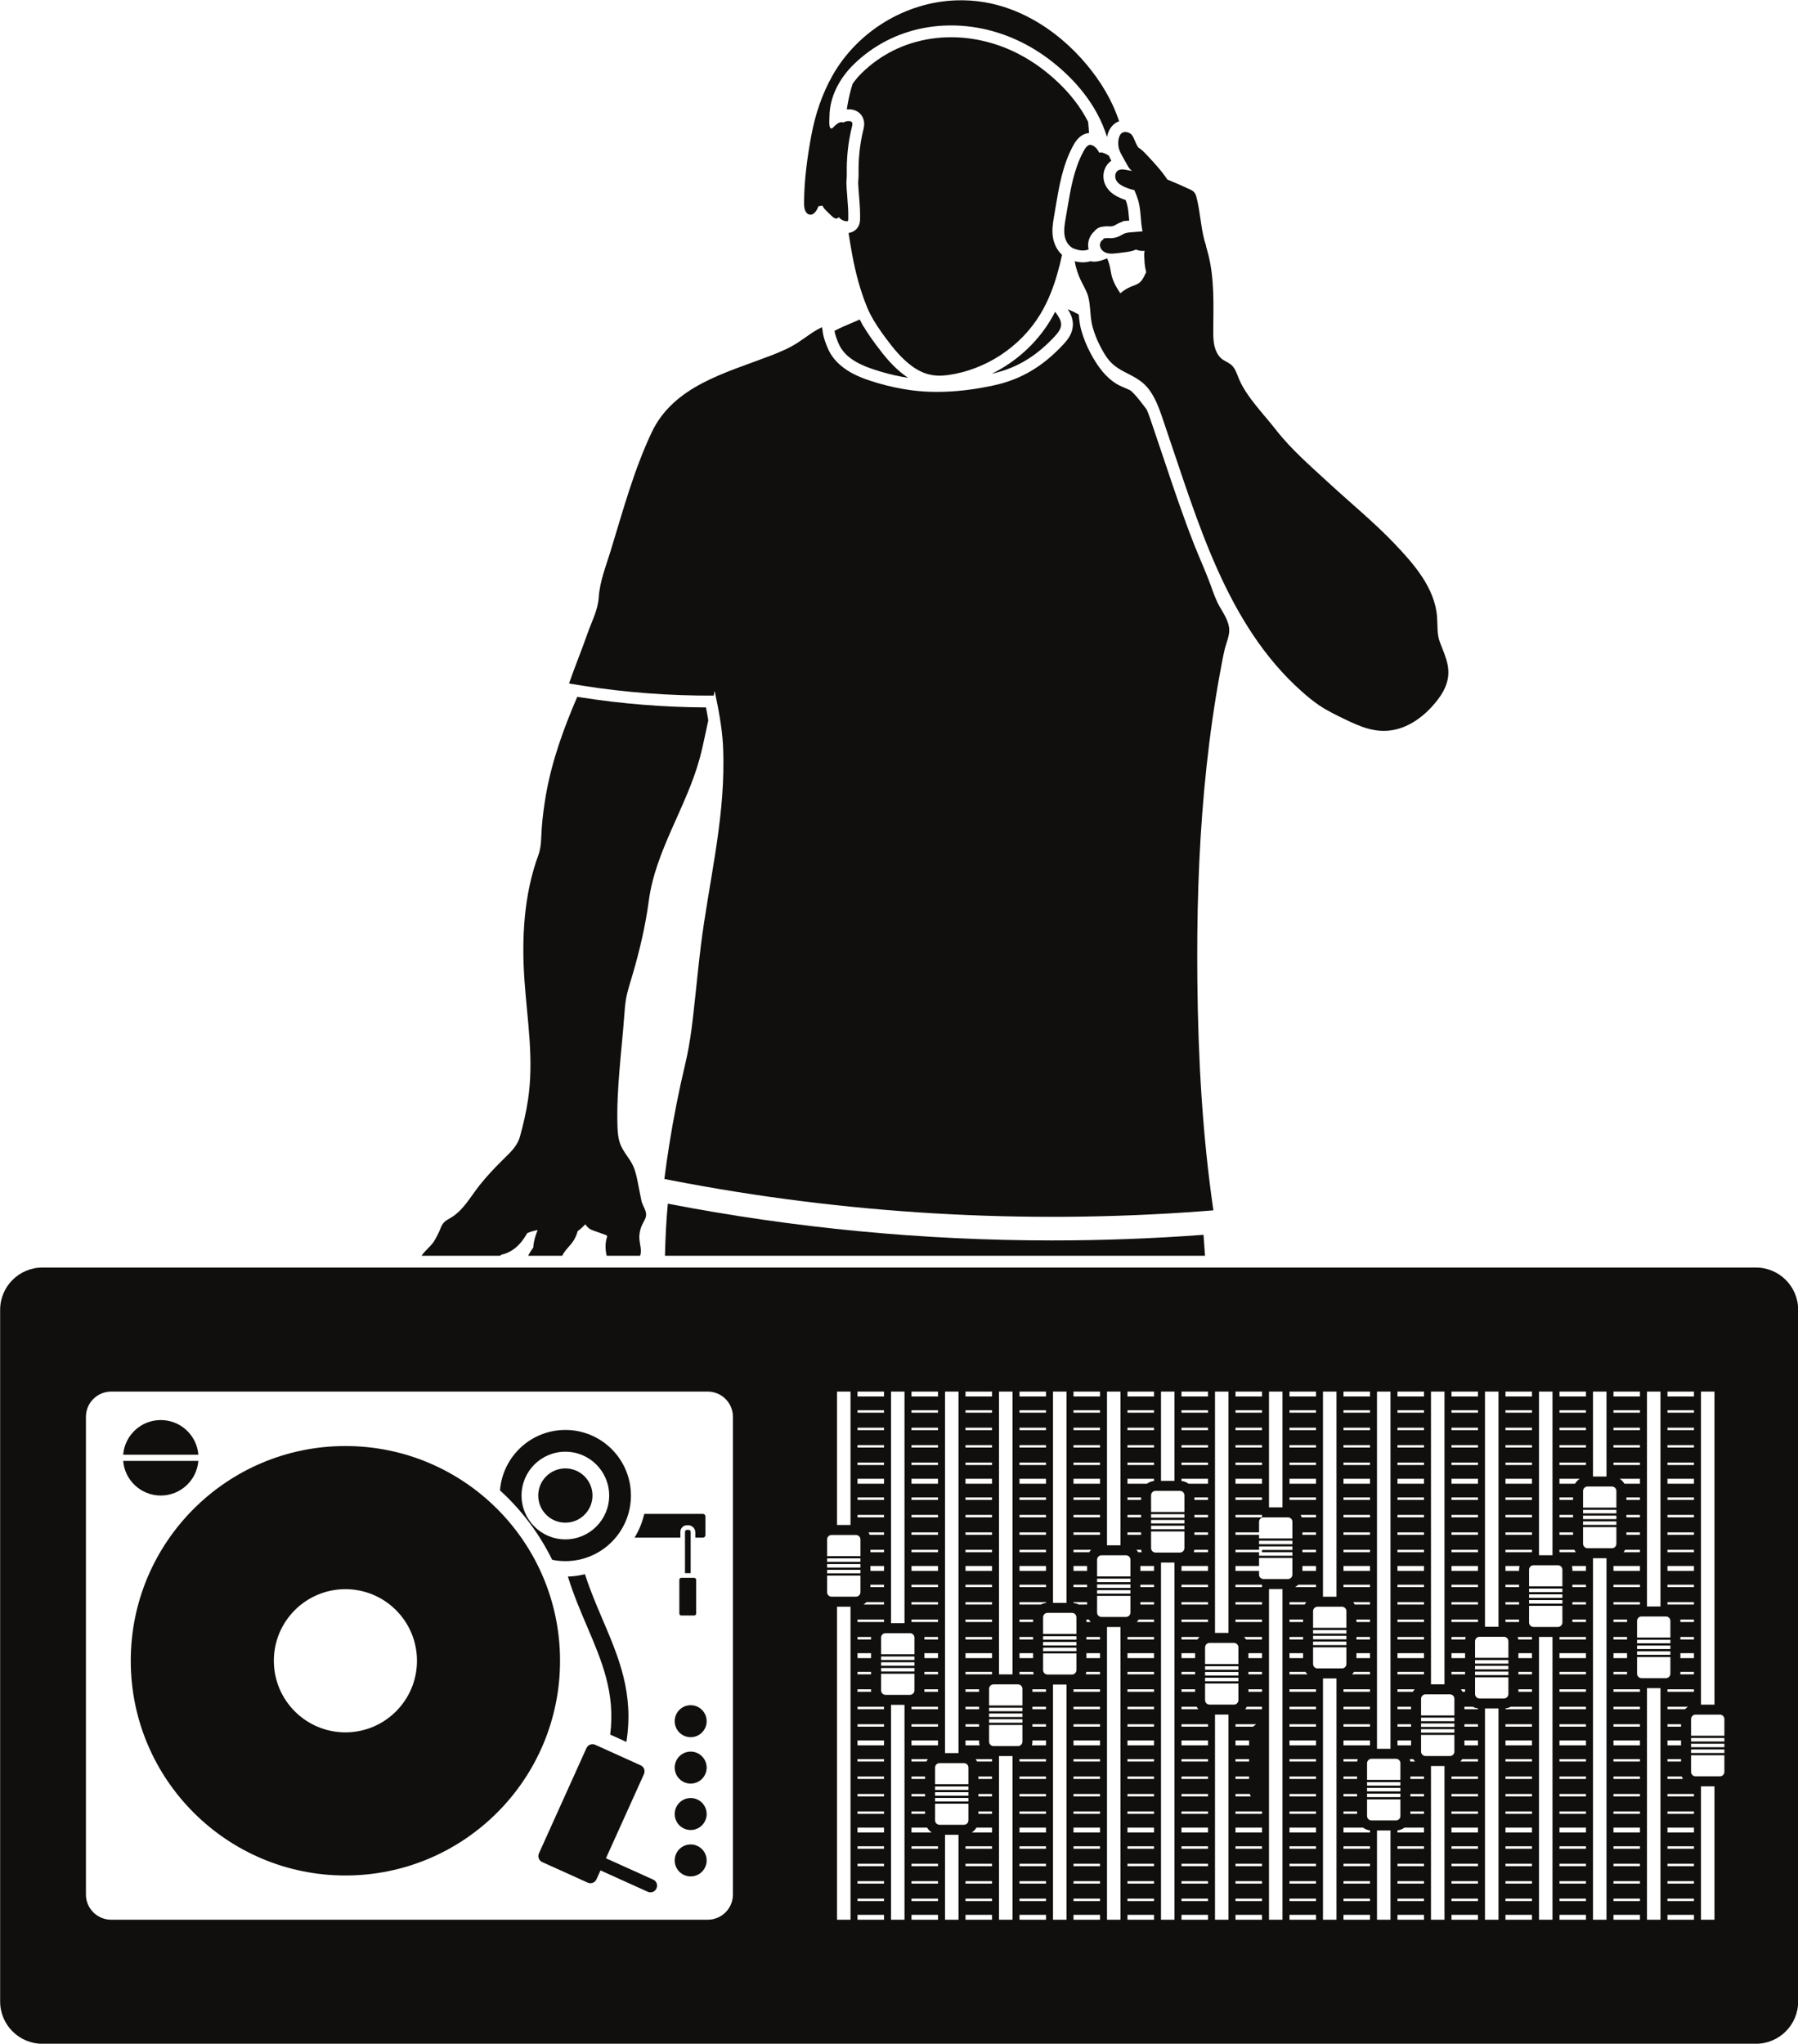 <?xml version="1.0" encoding="UTF-8"?><svg xmlns="http://www.w3.org/2000/svg" xmlns:xlink="http://www.w3.org/1999/xlink" height="665.5" preserveAspectRatio="xMidYMid meet" version="1.0" viewBox="207.1 167.2 585.7 665.5" width="585.7" zoomAndPan="magnify"><g fill="#100f0d" id="change1_1"><path d="M 551.047 234.148 C 552.066 228.098 553.223 221.234 556.422 215.117 C 557.055 213.895 558.555 210.996 561.504 210.562 C 561.613 210.547 561.734 210.535 561.863 210.523 C 561.777 209.293 561.672 208.062 561.539 206.832 C 560.328 204.457 558.855 202.148 557.129 199.922 C 554.523 196.555 551.316 193.352 547.598 190.406 C 544.516 187.961 541.184 185.863 537.688 184.168 C 531.156 181 523.977 179.328 516.926 179.328 C 507.926 179.328 499.473 181.996 492.48 187.051 C 490.852 188.223 489.289 189.543 487.828 190.977 C 486.699 192.082 485.699 193.262 484.836 194.492 C 484.691 194.953 484.555 195.414 484.422 195.871 C 483.773 198.152 483.297 200.473 482.945 202.816 C 483.164 202.797 483.383 202.785 483.59 202.785 C 485.859 202.785 487.094 203.93 487.625 204.613 C 488.289 205.469 488.965 206.957 488.395 209.211 C 488.359 209.348 488.328 209.465 488.301 209.586 L 488.289 209.637 C 487.191 214.113 486.684 218.926 486.785 223.93 C 486.797 224.602 486.754 225.203 486.715 225.734 C 486.68 226.195 486.648 226.594 486.664 226.934 C 486.711 228.164 486.809 229.414 486.91 230.695 L 486.945 231.16 C 487.141 233.625 487.34 236.176 487.262 238.801 L 487.258 238.863 C 487.199 240.156 486.727 241.211 485.855 242.004 C 485.383 242.426 484.617 242.922 483.516 243.062 C 483.875 245.43 484.277 247.793 484.711 250.148 C 485.781 255.953 487.285 261.688 489.52 267.164 C 489.859 268 490.242 268.82 490.656 269.621 L 490.66 269.621 C 492.043 272.309 493.793 274.812 495.594 277.246 C 498.062 280.582 500.73 283.887 504.094 286.371 C 507.867 289.148 511.426 289.969 516.055 289.312 C 528.25 287.574 539.52 280.141 545.922 269.609 C 546.668 268.383 547.352 267.117 547.973 265.828 C 549.902 261.84 551.27 257.602 552.348 253.262 C 552.598 252.238 552.832 251.211 553.059 250.18 C 551.895 249.113 550.992 247.691 550.465 246.027 C 550.324 245.594 550.211 245.141 550.125 244.676 C 549.684 242.207 550.082 239.84 550.406 237.938 L 551.047 234.148" fill="inherit"/><path d="M 571.59 215.609 C 571.883 216.633 572.414 217.574 572.938 218.5 C 573.379 219.285 573.82 220.07 574.262 220.848 C 574.559 221.379 574.859 221.914 575.277 222.355 C 575.457 222.547 575.652 222.715 575.863 222.875 C 575.297 222.785 574.723 222.688 574.152 222.57 C 573.176 222.371 572.066 222.191 571.238 222.758 C 570.266 223.43 570.16 224.918 570.738 225.953 C 571.316 226.98 572.395 227.629 573.477 228.105 C 574.199 228.422 574.945 228.684 575.711 228.891 C 576.008 228.969 576.312 229.039 576.621 229.102 C 577.109 230.301 577.613 231.488 577.949 232.738 C 578.812 235.914 578.59 239.367 579.277 242.543 C 578.941 242.57 578.605 242.598 578.273 242.621 C 577.359 242.695 576.445 242.773 575.527 242.848 C 575.289 242.863 575.051 242.883 574.812 242.914 C 574.355 242.965 573.898 243.047 573.469 243.211 C 572.938 243.418 572.461 243.742 571.945 244.008 C 570.957 244.52 569.836 244.781 568.715 244.766 C 568.188 244.758 567.645 244.688 567.121 244.785 C 566.598 244.887 566.625 244.699 566.465 245.203 C 566.449 245.25 566.148 245.391 566.094 245.438 C 565.961 245.547 565.844 245.68 565.754 245.828 C 565.578 246.09 565.461 246.414 565.414 246.727 C 565.305 247.453 565.664 248.227 566.172 248.73 C 567.531 250.082 569.52 249.836 571.258 249.621 C 572.055 249.52 572.855 249.422 573.652 249.32 C 573.871 249.293 574.094 249.262 574.316 249.23 C 574.785 249.16 575.258 249.074 575.719 248.961 C 575.746 248.953 575.773 248.945 575.805 248.941 C 576.016 248.883 576.223 248.82 576.422 248.754 C 576.465 248.738 576.5 248.723 576.539 248.711 C 576.746 248.633 576.945 248.551 577.141 248.457 C 577.188 248.48 577.242 248.496 577.301 248.523 C 578.047 248.836 578.871 248.941 579.684 248.902 C 579.812 248.895 579.941 248.887 580.07 248.875 C 579.789 248.902 579.801 250.262 579.891 251.656 C 579.91 252.543 580 253.43 580.148 254.309 C 580.168 254.445 580.188 254.551 580.199 254.602 C 580.203 254.621 580.211 254.637 580.215 254.656 C 580.289 255.059 580.375 255.457 580.477 255.852 C 580.414 255.965 580.355 256.078 580.301 256.188 C 579.75 257.289 579.246 258.48 578.281 259.25 C 577.488 259.883 576.48 260.156 575.543 260.539 C 574.27 261.059 573.086 261.793 572.059 262.715 C 571.504 261.922 570.996 261.098 570.539 260.246 C 570.047 259.32 569.609 258.363 569.324 257.352 C 569.043 256.344 568.91 255.293 568.691 254.266 C 568.477 253.262 568.16 252.277 567.766 251.328 C 567.543 251.402 567.34 251.469 567.18 251.539 C 566.609 251.785 566.02 251.988 565.422 252.145 C 564.723 252.32 564.129 252.402 563.539 252.402 C 563.113 252.402 562.699 252.355 562.301 252.27 C 561.535 252.5 560.719 252.617 559.855 252.617 C 558.996 252.617 558.102 252.496 557.176 252.266 C 557.574 254.465 558.266 256.613 559.238 258.629 C 560.094 260.391 561.16 262.078 561.637 263.977 C 562.305 266.629 562.199 269.367 562.668 272.066 C 562.75 272.594 562.863 273.117 563.008 273.641 C 563.91 276.895 565.355 279.988 567.148 282.852 C 570.504 288.191 574.918 288.273 579.234 291.773 C 583.348 295.113 585.09 301.395 586.734 306.195 C 597.176 336.602 606.496 370.492 631.164 392.379 C 632.973 393.98 634.824 395.539 636.828 396.879 C 639.473 398.652 642.348 400.043 645.215 401.426 C 650.391 403.918 655.25 406.004 661.074 404.887 C 666.512 403.848 671.27 400.164 674.715 395.965 C 675.938 394.469 677.062 392.875 677.828 391.102 C 680.246 385.539 678.145 381.508 676.16 376.359 C 675.148 373.734 675.434 370.816 675.219 368.012 C 674.492 358.598 667.617 350.797 661.355 344.227 C 654.691 337.246 647.199 331.141 640.113 324.605 C 634.23 319.184 627.629 313.477 622.719 307.141 C 618.82 302.109 613.215 296.535 610.715 290.645 C 610.031 289.027 609.555 287.227 608.242 286.062 C 607.18 285.113 605.746 284.742 604.73 283.734 C 603.738 282.746 603.105 281.426 602.766 280.074 C 602.309 278.289 602.312 276.422 602.324 274.574 C 602.371 266.27 602.742 257.996 600.648 249.852 C 600.445 249.051 600.223 248.258 599.996 247.465 C 599.934 246.848 599.641 246.199 599.48 245.613 C 598.258 241.078 598.078 236.238 596.91 231.648 C 596.75 231.02 596.566 230.363 596.152 229.859 C 595.727 229.348 595.105 229.047 594.496 228.77 C 592.195 227.699 589.875 226.676 587.523 225.723 C 587.465 225.699 587.41 225.676 587.355 225.652 C 585.469 222.797 583.086 220.242 580.734 217.73 C 579.867 216.809 578.984 215.863 577.891 215.227 C 577.59 214.746 577.312 214.258 577.082 213.742 C 576.52 212.488 576.109 210.938 574.828 210.422 C 573.93 210.059 573.234 210.105 572.715 210.402 C 571.27 211.234 571.141 214.023 571.59 215.609" fill="inherit"/><path d="M 550.816 268.727 C 550.301 269.727 549.758 270.695 549.199 271.609 C 544.664 279.07 537.973 285.066 530.195 288.895 C 530.27 288.875 530.344 288.859 530.418 288.844 C 538.68 286.992 545.02 282.844 550.727 276.676 C 551.723 275.598 552.73 274.352 552.758 272.887 C 552.777 271.531 551.961 270.328 551.176 269.23 C 551.059 269.062 550.938 268.895 550.816 268.727" fill="inherit"/><path d="M 492.504 279.531 C 491.117 277.656 489.684 275.645 488.395 273.465 L 488.32 273.465 L 487.242 271.387 C 487.219 271.34 487.195 271.293 487.172 271.246 C 486.297 271.629 485.414 272 484.535 272.371 C 482.637 273.164 480.746 273.977 478.941 274.934 C 479.148 276.309 479.684 277.648 480.219 278.945 C 482.477 284.441 488.762 286.645 493.98 288.211 C 496.918 289.09 499.918 289.77 502.945 290.246 C 502.57 290 502.191 289.742 501.816 289.465 C 498.012 286.652 495.09 283.031 492.504 279.531" fill="inherit"/><path d="M 554.121 244.844 C 554.586 246.324 555.578 247.66 557.016 248.195 C 557.383 248.332 557.758 248.449 558.137 248.543 C 558.223 248.566 558.305 248.582 558.391 248.602 C 558.492 248.621 558.594 248.645 558.699 248.664 C 558.77 248.676 558.844 248.688 558.914 248.699 C 559.086 248.723 559.258 248.746 559.43 248.758 L 559.434 248.758 C 559.625 248.773 559.812 248.773 559.996 248.77 C 560.02 248.77 560.039 248.77 560.062 248.77 C 560.645 248.746 561.203 248.629 561.719 248.383 C 561.543 247.648 561.504 246.891 561.617 246.145 C 561.742 245.297 562.059 244.461 562.527 243.742 C 562.809 243.301 563.148 242.906 563.539 242.566 C 564.438 241.359 565.691 241.051 566.508 240.992 C 566.898 240.926 567.309 240.891 567.754 240.891 C 567.988 240.891 568.227 240.902 568.461 240.914 C 568.566 240.918 568.668 240.922 568.77 240.926 L 568.809 240.926 C 569.277 240.926 569.77 240.805 570.188 240.59 C 570.328 240.52 570.453 240.445 570.582 240.371 C 570.977 240.145 571.469 239.863 572.078 239.629 C 572.316 239.535 572.559 239.461 572.809 239.395 L 572.852 239.207 L 574.938 239.039 C 574.918 238.816 574.898 238.598 574.883 238.375 C 574.746 236.703 574.617 235.125 574.242 233.746 C 574.117 233.281 573.953 232.809 573.77 232.32 C 573.145 232.121 572.523 231.887 571.926 231.621 C 569.773 230.676 568.289 229.438 567.391 227.84 C 565.781 224.961 566.52 221.344 569.059 219.594 C 569.078 219.582 569.102 219.566 569.121 219.555 C 568.852 219.051 568.582 218.508 568.344 217.926 C 567.863 217.594 567.352 217.312 566.805 217.098 C 566.406 216.941 565.98 216.816 565.551 216.863 C 565.434 216.875 565.32 216.902 565.207 216.945 C 564.988 216.535 564.75 216.133 564.461 215.766 C 563.922 215.066 563.164 214.477 562.285 214.359 C 562.211 214.352 562.133 214.355 562.059 214.367 C 561.062 214.512 560.219 216.141 559.828 216.898 C 556.945 222.41 555.867 228.66 554.836 234.797 C 554.621 236.055 554.406 237.316 554.191 238.574 C 553.891 240.371 553.586 242.207 553.91 244.004 C 553.961 244.281 554.027 244.566 554.121 244.844" fill="inherit"/><path d="M 470.281 236.867 C 471.812 237.797 473.16 235.969 473.703 234.367 C 473.875 234.344 474.043 234.32 474.211 234.293 C 474.492 234.25 474.777 234.207 475.062 234.164 C 475.137 234.375 475.227 234.582 475.348 234.773 C 475.562 235.121 475.852 235.406 476.137 235.691 C 476.691 236.23 477.242 236.777 477.793 237.32 C 478.07 237.594 478.352 237.863 478.676 238.078 C 478.945 238.254 479.262 238.383 479.586 238.359 C 479.879 238.344 480.172 238.164 480.281 237.895 C 480.91 238.645 481.828 239.148 482.801 239.254 C 482.859 239.258 482.922 239.262 482.98 239.262 C 483.09 239.254 483.191 239.23 483.27 239.16 C 483.398 239.047 483.41 238.852 483.422 238.684 C 483.496 236.117 483.277 233.559 483.078 231.004 C 482.973 229.699 482.875 228.391 482.824 227.086 C 482.781 226.027 482.961 225.043 482.941 224.008 C 482.84 218.855 483.328 213.73 484.559 208.723 C 484.594 208.57 484.629 208.422 484.668 208.27 C 484.996 206.977 484.52 206.531 483.223 206.645 C 482.953 206.672 482.695 206.727 482.453 206.812 C 482.234 206.887 482.027 206.984 481.836 207.105 C 481.414 206.926 480.902 206.965 480.469 207.137 C 479.934 207.355 479.496 207.75 479.066 208.137 C 478.656 208.512 478.145 209.332 477.625 208.926 C 477.336 208.699 477.312 208.027 477.277 207.703 C 477.188 206.816 477.297 205.934 477.305 205.047 C 477.352 198.703 480.605 192.676 485.137 188.23 C 486.75 186.648 488.453 185.215 490.23 183.934 C 504.484 173.633 523.434 172.984 539.363 180.711 C 543.137 182.539 546.699 184.789 549.984 187.395 C 553.77 190.395 557.242 193.789 560.164 197.566 C 563.473 201.824 566.09 206.57 567.715 211.809 C 568.07 209.934 568.98 208.117 570.793 207.074 C 571.066 206.918 571.355 206.785 571.652 206.68 C 569.43 199.938 565.668 193.723 561.102 188.262 C 556.148 182.336 550.082 177.133 543.262 173.395 C 543.148 173.332 543.039 173.27 542.922 173.211 C 540.723 172.027 538.449 170.992 536.109 170.137 C 536.047 170.113 535.984 170.09 535.926 170.07 C 533.254 169.105 530.496 168.367 527.672 167.902 C 524.695 167.41 521.676 167.215 518.664 167.312 C 502.102 167.84 486.402 177.414 478.266 191.84 C 474.871 197.855 472.664 204.484 471.398 211.266 C 470.082 218.363 469.102 225.527 469.031 232.762 C 469.016 234.094 468.996 236.086 470.281 236.867" fill="inherit"/><path d="M 439.566 393.711 C 439.672 393.199 439.785 392.691 439.895 392.18 C 441.117 397.973 442.266 403.797 442.605 409.707 C 442.699 411.387 442.73 413.07 442.746 414.754 C 442.945 435.398 437.953 454.773 435.406 475.18 C 434.727 480.629 434.195 486.094 433.598 491.555 C 432.75 499.27 432.133 506 430.324 513.625 C 428.246 522.359 426.504 531.172 425.098 540.035 C 424.512 543.719 423.98 547.406 423.52 551.105 C 424.195 551.238 424.871 551.375 425.547 551.504 C 482.387 562.547 540.711 565.938 598.453 561.633 C 599.758 561.539 601.062 561.438 602.363 561.328 C 598.77 536.719 597.406 511.801 597.141 486.918 C 597.113 484.227 597.098 481.531 597.098 478.84 C 597.086 458.125 597.91 437.391 600.133 416.785 C 601.238 406.508 602.691 396.266 604.559 386.098 C 605.02 383.605 605.457 381.109 606.047 378.641 C 606.578 376.398 607.805 373.961 607.484 371.621 C 607.324 370.473 606.926 369.379 606.418 368.324 C 605.836 367.121 605.117 365.969 604.465 364.852 C 603.203 362.695 602.379 360.277 601.535 357.934 C 599.945 353.52 597.977 349.266 596.246 344.902 C 592.629 335.773 589.504 326.461 586.383 317.152 C 585.312 313.953 584.199 310.645 583.102 307.445 C 582.922 306.922 582.738 306.379 582.555 305.824 C 581.977 304.094 581.363 302.27 580.645 300.562 C 580.203 299.992 579.766 299.418 579.328 298.848 C 578.27 297.449 577.105 295.984 575.797 294.715 C 575.328 294.262 574.734 294.008 573.641 293.559 C 573.227 293.391 572.809 293.215 572.375 293.02 C 568.152 291.117 565.512 287.473 563.895 284.895 C 563.371 284.066 562.887 283.23 562.434 282.387 C 561.078 279.855 560.027 277.27 559.305 274.664 C 559.133 274.039 558.984 273.375 558.875 272.699 C 558.824 272.395 558.777 272.098 558.738 271.797 C 558.727 271.695 558.715 271.598 558.699 271.496 C 558.676 271.305 558.652 271.113 558.633 270.926 C 558.617 270.797 558.605 270.668 558.594 270.539 C 558.578 270.387 558.562 270.238 558.551 270.09 C 558.535 269.93 558.52 269.77 558.508 269.605 C 557.871 269.262 557.234 268.93 556.586 268.625 C 556.039 268.363 555.488 268.125 554.93 267.902 C 555.738 269.137 556.637 270.852 556.598 272.949 C 556.547 275.684 555.027 277.684 553.547 279.285 C 546.926 286.441 539.844 290.668 531.258 292.594 C 524.676 294.066 518.297 294.812 512.301 294.812 C 509.422 294.812 506.637 294.637 504.012 294.285 C 500.27 293.785 496.523 292.98 492.879 291.895 C 488.297 290.52 479.766 287.961 476.664 280.406 C 476.109 279.059 475.422 277.383 475.141 275.496 L 474.883 273.742 C 472.344 274.895 470.121 276.66 467.438 278.473 C 464.5 280.457 461.207 281.832 457.898 283.105 C 443.41 288.66 426.512 292.883 419.352 308.059 C 413.547 320.371 409.969 333.699 405.984 346.688 C 404.484 351.59 402.477 356.531 402.145 361.668 C 401.867 365.941 399.852 369.551 398.496 373.441 C 396.586 378.918 394.363 384.277 392.465 389.758 C 393.887 390.008 395.309 390.242 396.734 390.469 C 410.895 392.699 425.23 393.785 439.566 393.711" fill="inherit"/><path d="M 259.469 654.195 C 265.918 654.195 271.203 649.227 271.719 642.91 L 247.223 642.91 C 247.734 649.227 253.02 654.195 259.469 654.195" fill="inherit"/><path d="M 319.617 731.309 C 306.742 731.309 296.305 720.871 296.305 707.996 C 296.305 695.121 306.742 684.684 319.617 684.684 C 332.492 684.684 342.93 695.121 342.93 707.996 C 342.93 720.871 332.492 731.309 319.617 731.309 Z M 319.617 638.074 C 281 638.074 249.695 669.383 249.695 707.996 C 249.695 746.609 281 777.914 319.617 777.914 C 358.234 777.914 389.535 746.609 389.535 707.996 C 389.535 669.383 358.234 638.074 319.617 638.074" fill="inherit"/><path d="M 419.891 779.266 L 404.488 772.312 L 416.875 744.887 C 417.359 743.805 416.883 742.535 415.801 742.047 L 400.98 735.355 C 399.898 734.867 398.629 735.348 398.141 736.426 L 382.66 770.719 C 382.172 771.797 382.652 773.066 383.73 773.555 L 398.555 780.246 C 399.633 780.734 400.902 780.254 401.391 779.176 L 402.707 776.262 L 418.105 783.215 C 419.188 783.703 420.457 783.223 420.945 782.145 L 420.961 782.102 C 421.449 781.023 420.969 779.754 419.891 779.266" fill="inherit"/><path d="M 432.086 722.469 C 429.211 722.469 426.883 724.801 426.883 727.676 C 426.883 730.551 429.211 732.883 432.086 732.883 C 434.961 732.883 437.293 730.551 437.293 727.676 C 437.293 724.801 434.961 722.469 432.086 722.469" fill="inherit"/><path d="M 259.469 629.613 C 253.02 629.613 247.734 634.578 247.223 640.898 L 271.719 640.898 C 271.203 634.578 265.918 629.613 259.469 629.613" fill="inherit"/><path d="M 411.148 734.418 C 413.664 718.637 408.641 706.855 403.414 694.613 C 401.383 689.848 399.324 685.012 397.645 679.809 C 395.859 680.254 394 680.512 392.09 680.57 C 393.91 686.449 396.176 691.766 398.32 696.785 C 403.172 708.156 407.59 718.512 405.875 732.039 L 411.148 734.418" fill="inherit"/><path d="M 432.086 737.582 C 429.211 737.582 426.883 739.914 426.883 742.789 C 426.883 745.66 429.211 747.992 432.086 747.992 C 434.961 747.992 437.293 745.66 437.293 742.789 C 437.293 739.914 434.961 737.582 432.086 737.582" fill="inherit"/><path d="M 432.086 767.809 C 429.211 767.809 426.883 770.137 426.883 773.012 C 426.883 775.887 429.211 778.219 432.086 778.219 C 434.961 778.219 437.293 775.887 437.293 773.012 C 437.293 770.137 434.961 767.809 432.086 767.809" fill="inherit"/><path d="M 432.086 752.695 C 429.211 752.695 426.883 755.023 426.883 757.898 C 426.883 760.773 429.211 763.105 432.086 763.105 C 434.961 763.105 437.293 760.773 437.293 757.898 C 437.293 755.023 434.961 752.695 432.086 752.695" fill="inherit"/><path d="M 391.266 639.922 C 399.148 639.922 405.539 646.312 405.539 654.195 C 405.539 662.078 399.148 668.469 391.266 668.469 C 383.383 668.469 376.992 662.078 376.992 654.195 C 376.992 646.312 383.383 639.922 391.266 639.922 Z M 386.969 675.121 C 388.359 675.406 389.793 675.555 391.266 675.555 C 403.062 675.555 412.625 665.992 412.625 654.195 C 412.625 642.398 403.062 632.836 391.266 632.836 C 380.031 632.836 370.832 641.512 369.977 652.523 C 376.977 658.883 382.766 666.547 386.969 675.121" fill="inherit"/><path d="M 391.266 663.031 C 396.145 663.031 400.102 659.074 400.102 654.195 C 400.102 649.316 396.145 645.359 391.266 645.359 C 386.383 645.359 382.43 649.316 382.43 654.195 C 382.43 659.074 386.383 663.031 391.266 663.031" fill="inherit"/><path d="M 428.395 681.633 L 428.395 692.613 C 428.395 692.969 428.68 693.254 429.031 693.254 L 433.23 693.254 C 433.582 693.254 433.867 692.969 433.867 692.613 L 433.867 681.633 C 433.867 681.281 433.582 680.996 433.23 680.996 L 429.031 680.996 C 428.68 680.996 428.395 681.281 428.395 681.633" fill="inherit"/><path d="M 428.73 666.016 C 428.73 664.828 429.691 663.867 430.879 663.867 L 431.289 663.867 C 432.562 663.867 433.598 664.902 433.598 666.176 L 433.598 667.898 L 436.094 667.898 C 436.531 667.898 436.891 667.539 436.891 667.102 L 436.891 660.973 C 436.891 660.531 436.531 660.176 436.094 660.176 L 416.969 660.176 C 416.328 662.938 415.254 665.539 413.816 667.898 L 428.73 667.898 L 428.73 666.016" fill="inherit"/><path d="M 768.82 732.402 L 757.961 732.402 L 757.961 726.988 C 757.961 726.188 758.613 725.535 759.414 725.535 L 767.367 725.535 C 768.172 725.535 768.82 726.188 768.82 726.988 Z M 768.82 734.277 L 757.961 734.277 L 757.961 733.137 L 768.82 733.137 Z M 768.82 736.148 L 757.961 736.148 L 757.961 735.012 L 768.82 735.012 Z M 768.82 738.023 L 757.961 738.023 L 757.961 736.883 L 768.82 736.883 Z M 768.82 744.172 C 768.82 744.973 768.172 745.625 767.367 745.625 L 759.414 745.625 C 758.613 745.625 757.961 744.973 757.961 744.172 L 757.961 738.758 L 768.82 738.758 Z M 765.59 792.32 L 761.191 792.32 L 761.191 748.883 L 765.59 748.883 Z M 758.91 752.168 L 750.281 752.168 L 750.281 751.371 L 758.91 751.371 Z M 758.91 757.848 L 750.281 757.848 L 750.281 757.051 L 758.91 757.051 Z M 758.91 763.926 L 750.281 763.926 L 750.281 762.328 L 758.91 762.328 Z M 758.91 769.207 L 750.281 769.207 L 750.281 768.406 L 758.91 768.406 Z M 758.91 774.887 L 750.281 774.887 L 750.281 774.09 L 758.91 774.09 Z M 758.91 780.566 L 750.281 780.566 L 750.281 779.766 L 758.91 779.766 Z M 758.91 786.242 L 750.281 786.242 L 750.281 785.445 L 758.91 785.445 Z M 758.91 792.32 L 750.281 792.32 L 750.281 790.727 L 758.91 790.727 Z M 741.824 713.66 C 741.023 713.66 740.371 713.012 740.371 712.211 L 740.371 706.793 L 751.23 706.793 L 751.23 712.211 C 751.23 713.012 750.578 713.66 749.777 713.66 Z M 748 792.32 L 743.602 792.32 L 743.602 716.918 L 748 716.918 Z M 741.32 718.094 L 732.691 718.094 L 732.691 717.293 L 741.32 717.293 Z M 741.32 723.77 L 732.691 723.77 L 732.691 722.973 L 741.32 722.973 Z M 741.32 729.449 L 732.691 729.449 L 732.691 728.652 L 741.32 728.652 Z M 741.32 735.527 L 732.691 735.527 L 732.691 733.934 L 741.32 733.934 Z M 741.32 740.809 L 732.691 740.809 L 732.691 740.012 L 741.32 740.012 Z M 741.32 746.488 L 732.691 746.488 L 732.691 745.691 L 741.32 745.691 Z M 741.32 752.168 L 732.691 752.168 L 732.691 751.371 L 741.32 751.371 Z M 741.32 757.848 L 732.691 757.848 L 732.691 757.051 L 741.32 757.051 Z M 741.32 763.926 L 732.691 763.926 L 732.691 762.328 L 741.32 762.328 Z M 741.32 769.207 L 732.691 769.207 L 732.691 768.406 L 741.32 768.406 Z M 741.32 774.887 L 732.691 774.887 L 732.691 774.09 L 741.32 774.09 Z M 741.32 780.566 L 732.691 780.566 L 732.691 779.766 L 741.32 779.766 Z M 741.32 786.242 L 732.691 786.242 L 732.691 785.445 L 741.32 785.445 Z M 741.32 792.32 L 732.691 792.32 L 732.691 790.727 L 741.32 790.727 Z M 724.234 671.344 C 723.434 671.344 722.781 670.691 722.781 669.891 L 722.781 664.477 L 733.641 664.477 L 733.641 669.891 C 733.641 670.691 732.988 671.344 732.188 671.344 Z M 730.41 792.32 L 726.012 792.32 L 726.012 674.602 L 730.41 674.602 Z M 723.73 678.734 L 719.309 678.734 L 719.309 678.348 C 719.309 677.93 719.246 677.523 719.145 677.137 L 723.73 677.137 Z M 723.73 684.016 L 719.309 684.016 L 719.309 683.219 L 723.73 683.219 Z M 723.73 689.695 L 719.309 689.695 L 719.309 688.895 L 723.73 688.895 Z M 723.73 695.375 L 719.309 695.375 L 719.309 694.574 L 723.73 694.574 Z M 723.73 701.055 L 715.102 701.055 L 715.102 700.254 L 723.73 700.254 Z M 723.73 707.133 L 715.102 707.133 L 715.102 705.535 L 723.73 705.535 Z M 723.73 712.41 L 715.102 712.41 L 715.102 711.613 L 723.73 711.613 Z M 723.73 718.094 L 715.102 718.094 L 715.102 717.293 L 723.73 717.293 Z M 723.73 723.77 L 715.102 723.77 L 715.102 722.973 L 723.73 722.973 Z M 723.73 729.449 L 715.102 729.449 L 715.102 728.652 L 723.73 728.652 Z M 723.73 735.527 L 715.102 735.527 L 715.102 733.934 L 723.73 733.934 Z M 723.73 740.809 L 715.102 740.809 L 715.102 740.012 L 723.73 740.012 Z M 723.73 746.488 L 715.102 746.488 L 715.102 745.691 L 723.73 745.691 Z M 723.73 752.168 L 715.102 752.168 L 715.102 751.371 L 723.73 751.371 Z M 723.73 757.848 L 715.102 757.848 L 715.102 757.051 L 723.73 757.051 Z M 723.73 763.926 L 715.102 763.926 L 715.102 762.328 L 723.73 762.328 Z M 723.73 769.207 L 715.102 769.207 L 715.102 768.406 L 723.73 768.406 Z M 723.73 774.887 L 715.102 774.887 L 715.102 774.09 L 723.73 774.09 Z M 723.73 780.566 L 715.102 780.566 L 715.102 779.766 L 723.73 779.766 Z M 723.73 786.242 L 715.102 786.242 L 715.102 785.445 L 723.73 785.445 Z M 723.73 792.32 L 715.102 792.32 L 715.102 790.727 L 723.73 790.727 Z M 706.645 696.98 C 705.844 696.98 705.191 696.332 705.191 695.527 L 705.191 690.113 L 716.051 690.113 L 716.051 695.527 C 716.051 696.332 715.398 696.98 714.598 696.98 Z M 712.82 792.32 L 708.426 792.32 L 708.426 700.238 L 712.82 700.238 Z M 706.145 701.055 L 701.68 701.055 C 701.645 700.777 701.59 700.512 701.512 700.254 L 706.145 700.254 Z M 706.145 707.133 L 701.719 707.133 L 701.719 705.535 L 706.145 705.535 Z M 706.145 712.41 L 701.719 712.41 L 701.719 711.613 L 706.145 711.613 Z M 706.145 718.094 L 701.719 718.094 L 701.719 717.293 L 706.145 717.293 Z M 706.145 723.77 L 697.512 723.77 L 697.512 723.5 C 698.125 723.434 698.703 723.25 699.223 722.973 L 706.145 722.973 Z M 706.145 729.449 L 697.512 729.449 L 697.512 728.652 L 706.145 728.652 Z M 706.145 735.527 L 697.512 735.527 L 697.512 733.934 L 706.145 733.934 Z M 706.145 740.809 L 697.512 740.809 L 697.512 740.012 L 706.145 740.012 Z M 706.145 746.488 L 697.512 746.488 L 697.512 745.691 L 706.145 745.691 Z M 706.145 752.168 L 697.512 752.168 L 697.512 751.371 L 706.145 751.371 Z M 706.145 757.848 L 697.512 757.848 L 697.512 757.051 L 706.145 757.051 Z M 706.145 763.926 L 697.512 763.926 L 697.512 762.328 L 706.145 762.328 Z M 706.145 769.207 L 697.512 769.207 L 697.512 768.406 L 706.145 768.406 Z M 706.145 774.887 L 697.512 774.887 L 697.512 774.09 L 706.145 774.09 Z M 706.145 780.566 L 697.512 780.566 L 697.512 779.766 L 706.145 779.766 Z M 706.145 786.242 L 697.512 786.242 L 697.512 785.445 L 706.145 785.445 Z M 706.145 792.32 L 697.512 792.32 L 697.512 790.727 L 706.145 790.727 Z M 689.055 720.27 C 688.254 720.27 687.605 719.621 687.605 718.82 L 687.605 713.402 L 698.461 713.402 L 698.461 718.82 C 698.461 719.621 697.812 720.27 697.008 720.27 Z M 695.23 792.32 L 690.832 792.32 L 690.832 723.527 L 695.23 723.527 Z M 688.555 723.77 L 684.129 723.77 L 684.129 722.973 L 686.84 722.973 C 687.359 723.25 687.938 723.434 688.555 723.5 Z M 688.555 729.449 L 684.129 729.449 L 684.129 728.652 L 688.555 728.652 Z M 688.555 735.527 L 684.129 735.527 L 684.129 733.934 L 688.555 733.934 Z M 688.555 740.809 L 682.82 740.809 C 683.055 740.566 683.258 740.301 683.434 740.012 L 688.555 740.012 Z M 688.555 746.488 L 679.922 746.488 L 679.922 745.691 L 688.555 745.691 Z M 688.555 752.168 L 679.922 752.168 L 679.922 751.371 L 688.555 751.371 Z M 688.555 757.848 L 679.922 757.848 L 679.922 757.051 L 688.555 757.051 Z M 688.555 763.926 L 679.922 763.926 L 679.922 762.328 L 688.555 762.328 Z M 688.555 769.207 L 679.922 769.207 L 679.922 768.406 L 688.555 768.406 Z M 688.555 774.887 L 679.922 774.887 L 679.922 774.09 L 688.555 774.09 Z M 688.555 780.566 L 679.922 780.566 L 679.922 779.766 L 688.555 779.766 Z M 688.555 786.242 L 679.922 786.242 L 679.922 785.445 L 688.555 785.445 Z M 688.555 792.32 L 679.922 792.32 L 679.922 790.727 L 688.555 790.727 Z M 671.465 739.016 C 670.664 739.016 670.016 738.363 670.016 737.562 L 670.016 732.145 L 680.871 732.145 L 680.871 737.562 C 680.871 738.363 680.223 739.016 679.418 739.016 Z M 677.641 792.32 L 673.242 792.32 L 673.242 742.273 L 677.641 742.273 Z M 670.965 746.488 L 666.539 746.488 L 666.539 745.691 L 670.965 745.691 Z M 670.965 752.168 L 666.539 752.168 L 666.539 751.371 L 670.965 751.371 Z M 670.965 757.848 L 666.539 757.848 L 666.539 757.051 L 670.965 757.051 Z M 670.965 763.926 L 662.332 763.926 L 662.332 763.227 C 663.184 763.137 663.965 762.812 664.621 762.328 L 670.965 762.328 Z M 670.965 769.207 L 662.332 769.207 L 662.332 768.406 L 670.965 768.406 Z M 670.965 774.887 L 662.332 774.887 L 662.332 774.09 L 670.965 774.09 Z M 670.965 780.566 L 662.332 780.566 L 662.332 779.766 L 670.965 779.766 Z M 670.965 786.242 L 662.332 786.242 L 662.332 785.445 L 670.965 785.445 Z M 670.965 792.32 L 662.332 792.32 L 662.332 790.727 L 670.965 790.727 Z M 653.875 759.996 C 653.074 759.996 652.426 759.348 652.426 758.547 L 652.426 753.129 L 663.281 753.129 L 663.281 758.547 C 663.281 759.348 662.633 759.996 661.828 759.996 Z M 660.051 792.32 L 655.656 792.32 L 655.656 763.254 L 660.051 763.254 Z M 653.375 763.926 L 644.742 763.926 L 644.742 762.328 L 651.086 762.328 C 651.738 762.812 652.523 763.137 653.375 763.227 Z M 653.375 769.207 L 644.742 769.207 L 644.742 768.406 L 653.375 768.406 Z M 653.375 774.887 L 644.742 774.887 L 644.742 774.09 L 653.375 774.09 Z M 653.375 780.566 L 644.742 780.566 L 644.742 779.766 L 653.375 779.766 Z M 653.375 786.242 L 644.742 786.242 L 644.742 785.445 L 653.375 785.445 Z M 653.375 792.32 L 644.742 792.32 L 644.742 790.727 L 653.375 790.727 Z M 636.285 710.484 C 635.484 710.484 634.836 709.836 634.836 709.031 L 634.836 703.617 L 645.691 703.617 L 645.691 709.031 C 645.691 709.836 645.043 710.484 644.238 710.484 Z M 642.461 792.32 L 638.062 792.32 L 638.062 713.742 L 642.461 713.742 Z M 635.785 718.094 L 627.152 718.094 L 627.152 717.293 L 635.785 717.293 Z M 635.785 723.77 L 627.152 723.77 L 627.152 722.973 L 635.785 722.973 Z M 635.785 729.449 L 627.152 729.449 L 627.152 728.652 L 635.785 728.652 Z M 635.785 735.527 L 627.152 735.527 L 627.152 733.934 L 635.785 733.934 Z M 635.785 740.809 L 627.152 740.809 L 627.152 740.012 L 635.785 740.012 Z M 635.785 746.488 L 627.152 746.488 L 627.152 745.691 L 635.785 745.691 Z M 635.785 752.168 L 627.152 752.168 L 627.152 751.371 L 635.785 751.371 Z M 635.785 757.848 L 627.152 757.848 L 627.152 757.051 L 635.785 757.051 Z M 635.785 763.926 L 627.152 763.926 L 627.152 762.328 L 635.785 762.328 Z M 635.785 769.207 L 627.152 769.207 L 627.152 768.406 L 635.785 768.406 Z M 635.785 774.887 L 627.152 774.887 L 627.152 774.09 L 635.785 774.09 Z M 635.785 780.566 L 627.152 780.566 L 627.152 779.766 L 635.785 779.766 Z M 635.785 786.242 L 627.152 786.242 L 627.152 785.445 L 635.785 785.445 Z M 635.785 792.32 L 627.152 792.32 L 627.152 790.727 L 635.785 790.727 Z M 618.695 681.387 C 617.895 681.387 617.242 680.734 617.242 679.934 L 617.242 678.734 L 609.562 678.734 L 609.562 677.137 L 617.242 677.137 L 617.242 674.52 L 628.102 674.52 L 628.102 679.934 C 628.102 680.734 627.453 681.387 626.648 681.387 Z M 624.871 792.32 L 620.477 792.32 L 620.477 684.645 L 624.871 684.645 Z M 618.195 684.016 L 609.562 684.016 L 609.562 683.219 L 618.195 683.219 Z M 618.195 689.695 L 609.562 689.695 L 609.562 688.895 L 618.195 688.895 Z M 618.195 695.375 L 609.562 695.375 L 609.562 694.574 L 618.195 694.574 Z M 618.195 701.055 L 612.996 701.055 C 612.805 700.766 612.582 700.496 612.336 700.254 L 618.195 700.254 Z M 618.195 707.133 L 613.77 707.133 L 613.77 705.535 L 618.195 705.535 Z M 618.195 712.41 L 613.77 712.41 L 613.77 711.613 L 618.195 711.613 Z M 618.195 718.094 L 613.77 718.094 L 613.77 717.293 L 618.195 717.293 Z M 618.195 723.77 L 612.723 723.77 C 612.922 723.523 613.098 723.258 613.242 722.973 L 618.195 722.973 Z M 618.195 757.848 L 609.562 757.848 L 609.562 757.051 L 618.195 757.051 Z M 618.195 763.926 L 609.562 763.926 L 609.562 762.328 L 618.195 762.328 Z M 618.195 769.207 L 609.562 769.207 L 609.562 768.406 L 618.195 768.406 Z M 618.195 774.887 L 609.562 774.887 L 609.562 774.09 L 618.195 774.09 Z M 618.195 780.566 L 609.562 780.566 L 609.562 779.766 L 618.195 779.766 Z M 618.195 786.242 L 609.562 786.242 L 609.562 785.445 L 618.195 785.445 Z M 618.195 792.32 L 609.562 792.32 L 609.562 790.727 L 618.195 790.727 Z M 601.105 722.27 C 600.305 722.27 599.656 721.617 599.656 720.816 L 599.656 715.398 L 610.512 715.398 L 610.512 720.816 C 610.512 721.617 609.863 722.27 609.062 722.27 Z M 607.281 792.32 L 602.887 792.32 L 602.887 725.523 L 607.281 725.523 Z M 600.605 729.449 L 591.973 729.449 L 591.973 728.652 L 600.605 728.652 Z M 600.605 735.527 L 591.973 735.527 L 591.973 733.934 L 600.605 733.934 Z M 600.605 740.809 L 591.973 740.809 L 591.973 740.012 L 600.605 740.012 Z M 600.605 746.488 L 591.973 746.488 L 591.973 745.691 L 600.605 745.691 Z M 600.605 752.168 L 591.973 752.168 L 591.973 751.371 L 600.605 751.371 Z M 600.605 757.848 L 591.973 757.848 L 591.973 757.051 L 600.605 757.051 Z M 600.605 763.926 L 591.973 763.926 L 591.973 762.328 L 600.605 762.328 Z M 600.605 769.207 L 591.973 769.207 L 591.973 768.406 L 600.605 768.406 Z M 600.605 774.887 L 591.973 774.887 L 591.973 774.09 L 600.605 774.09 Z M 600.605 780.566 L 591.973 780.566 L 591.973 779.766 L 600.605 779.766 Z M 600.605 786.242 L 591.973 786.242 L 591.973 785.445 L 600.605 785.445 Z M 600.605 792.32 L 591.973 792.32 L 591.973 790.727 L 600.605 790.727 Z M 583.52 672.758 C 582.715 672.758 582.066 672.105 582.066 671.305 L 582.066 665.891 L 592.922 665.891 L 592.922 671.305 C 592.922 672.105 592.273 672.758 591.473 672.758 Z M 589.691 792.32 L 585.297 792.32 L 585.297 676.016 L 589.691 676.016 Z M 583.016 678.734 L 578.59 678.734 L 578.59 677.137 L 583.016 677.137 Z M 583.016 684.016 L 578.59 684.016 L 578.59 683.219 L 583.016 683.219 Z M 583.016 689.695 L 578.59 689.695 L 578.59 688.895 L 583.016 688.895 Z M 583.016 695.375 L 577.43 695.375 C 577.645 695.129 577.836 694.863 577.992 694.574 L 583.016 694.574 Z M 583.016 701.055 L 574.383 701.055 L 574.383 700.254 L 583.016 700.254 Z M 583.016 707.133 L 574.383 707.133 L 574.383 705.535 L 583.016 705.535 Z M 583.016 712.41 L 574.383 712.41 L 574.383 711.613 L 583.016 711.613 Z M 583.016 718.094 L 574.383 718.094 L 574.383 717.293 L 583.016 717.293 Z M 583.016 723.77 L 574.383 723.77 L 574.383 722.973 L 583.016 722.973 Z M 583.016 729.449 L 574.383 729.449 L 574.383 728.652 L 583.016 728.652 Z M 583.016 735.527 L 574.383 735.527 L 574.383 733.934 L 583.016 733.934 Z M 583.016 740.809 L 574.383 740.809 L 574.383 740.012 L 583.016 740.012 Z M 583.016 746.488 L 574.383 746.488 L 574.383 745.691 L 583.016 745.691 Z M 583.016 752.168 L 574.383 752.168 L 574.383 751.371 L 583.016 751.371 Z M 583.016 757.848 L 574.383 757.848 L 574.383 757.051 L 583.016 757.051 Z M 583.016 763.926 L 574.383 763.926 L 574.383 762.328 L 583.016 762.328 Z M 583.016 769.207 L 574.383 769.207 L 574.383 768.406 L 583.016 768.406 Z M 583.016 774.887 L 574.383 774.887 L 574.383 774.09 L 583.016 774.09 Z M 583.016 780.566 L 574.383 780.566 L 574.383 779.766 L 583.016 779.766 Z M 583.016 786.242 L 574.383 786.242 L 574.383 785.445 L 583.016 785.445 Z M 583.016 792.32 L 574.383 792.32 L 574.383 790.727 L 583.016 790.727 Z M 565.93 693.738 C 565.125 693.738 564.477 693.09 564.477 692.285 L 564.477 686.871 L 575.336 686.871 L 575.336 692.285 C 575.336 693.09 574.684 693.738 573.883 693.738 Z M 572.105 792.32 L 567.707 792.32 L 567.707 696.996 L 572.105 696.996 Z M 565.426 701.055 L 561 701.055 L 561 700.254 L 565.426 700.254 Z M 565.426 707.133 L 561 707.133 L 561 705.535 L 565.426 705.535 Z M 565.426 712.41 L 560.793 712.41 C 560.871 712.156 560.926 711.887 560.961 711.613 L 565.426 711.613 Z M 565.426 718.094 L 556.793 718.094 L 556.793 717.293 L 565.426 717.293 Z M 565.426 723.77 L 556.793 723.77 L 556.793 722.973 L 565.426 722.973 Z M 565.426 729.449 L 556.793 729.449 L 556.793 728.652 L 565.426 728.652 Z M 565.426 735.527 L 556.793 735.527 L 556.793 733.934 L 565.426 733.934 Z M 565.426 740.809 L 556.793 740.809 L 556.793 740.012 L 565.426 740.012 Z M 565.426 746.488 L 556.793 746.488 L 556.793 745.691 L 565.426 745.691 Z M 565.426 752.168 L 556.793 752.168 L 556.793 751.371 L 565.426 751.371 Z M 565.426 757.848 L 556.793 757.848 L 556.793 757.051 L 565.426 757.051 Z M 565.426 763.926 L 556.793 763.926 L 556.793 762.328 L 565.426 762.328 Z M 565.426 769.207 L 556.793 769.207 L 556.793 768.406 L 565.426 768.406 Z M 565.426 774.887 L 556.793 774.887 L 556.793 774.09 L 565.426 774.09 Z M 565.426 780.566 L 556.793 780.566 L 556.793 779.766 L 565.426 779.766 Z M 565.426 786.242 L 556.793 786.242 L 556.793 785.445 L 565.426 785.445 Z M 565.426 792.32 L 556.793 792.32 L 556.793 790.727 L 565.426 790.727 Z M 548.34 712.484 C 547.535 712.484 546.887 711.832 546.887 711.031 L 546.887 705.613 L 557.742 705.613 L 557.742 711.031 C 557.742 711.832 557.094 712.484 556.293 712.484 Z M 554.516 792.32 L 550.117 792.32 L 550.117 715.738 L 554.516 715.738 Z M 547.836 718.094 L 543.41 718.094 L 543.41 717.293 L 547.836 717.293 Z M 547.836 723.77 L 543.41 723.77 L 543.41 722.973 L 547.836 722.973 Z M 547.836 729.449 L 543.41 729.449 L 543.41 728.652 L 547.836 728.652 Z M 547.836 735.527 L 543.25 735.527 C 543.352 735.145 543.41 734.738 543.41 734.32 L 543.41 733.934 L 547.836 733.934 Z M 547.836 740.809 L 539.203 740.809 L 539.203 740.012 L 547.836 740.012 Z M 547.836 746.488 L 539.203 746.488 L 539.203 745.691 L 547.836 745.691 Z M 547.836 752.168 L 539.203 752.168 L 539.203 751.371 L 547.836 751.371 Z M 547.836 757.848 L 539.203 757.848 L 539.203 757.051 L 547.836 757.051 Z M 547.836 763.926 L 539.203 763.926 L 539.203 762.328 L 547.836 762.328 Z M 547.836 769.207 L 539.203 769.207 L 539.203 768.406 L 547.836 768.406 Z M 547.836 774.887 L 539.203 774.887 L 539.203 774.09 L 547.836 774.09 Z M 547.836 780.566 L 539.203 780.566 L 539.203 779.766 L 547.836 779.766 Z M 547.836 786.242 L 539.203 786.242 L 539.203 785.445 L 547.836 785.445 Z M 547.836 792.32 L 539.203 792.32 L 539.203 790.727 L 547.836 790.727 Z M 530.75 735.773 C 529.945 735.773 529.297 735.121 529.297 734.32 L 529.297 728.906 L 540.152 728.906 L 540.152 734.32 C 540.152 735.121 539.504 735.773 538.703 735.773 Z M 536.926 792.32 L 532.527 792.32 L 532.527 739.031 L 536.926 739.031 Z M 530.246 740.809 L 525.387 740.809 C 525.254 740.527 525.098 740.262 524.918 740.012 L 530.246 740.012 Z M 530.246 746.488 L 525.82 746.488 L 525.82 745.691 L 530.246 745.691 Z M 530.246 752.168 L 525.82 752.168 L 525.82 751.371 L 530.246 751.371 Z M 530.246 757.848 L 525.82 757.848 L 525.82 757.051 L 530.246 757.051 Z M 530.246 763.926 L 523.641 763.926 C 524.27 763.523 524.797 762.977 525.176 762.328 L 530.246 762.328 Z M 530.246 769.207 L 521.613 769.207 L 521.613 768.406 L 530.246 768.406 Z M 530.246 774.887 L 521.613 774.887 L 521.613 774.09 L 530.246 774.09 Z M 530.246 780.566 L 521.613 780.566 L 521.613 779.766 L 530.246 779.766 Z M 530.246 786.242 L 521.613 786.242 L 521.613 785.445 L 530.246 785.445 Z M 530.246 792.32 L 521.613 792.32 L 521.613 790.727 L 530.246 790.727 Z M 513.16 761.41 C 512.355 761.41 511.707 760.762 511.707 759.961 L 511.707 754.543 L 522.562 754.543 L 522.562 759.961 C 522.562 760.762 521.914 761.41 521.113 761.41 Z M 519.336 792.32 L 514.938 792.32 L 514.938 764.668 L 519.336 764.668 Z M 512.656 769.207 L 504.023 769.207 L 504.023 768.406 L 512.656 768.406 Z M 512.656 774.887 L 504.023 774.887 L 504.023 774.09 L 512.656 774.09 Z M 512.656 780.566 L 504.023 780.566 L 504.023 779.766 L 512.656 779.766 Z M 512.656 786.242 L 504.023 786.242 L 504.023 785.445 L 512.656 785.445 Z M 512.656 792.32 L 504.023 792.32 L 504.023 790.727 L 512.656 790.727 Z M 495.57 719.094 C 494.77 719.094 494.117 718.441 494.117 717.641 L 494.117 712.227 L 504.977 712.227 L 504.977 717.641 C 504.977 718.441 504.324 719.094 503.523 719.094 Z M 501.742 792.32 L 497.348 792.32 L 497.348 722.352 L 501.742 722.352 Z M 495.066 723.77 L 486.434 723.77 L 486.434 722.973 L 495.066 722.973 Z M 495.066 729.449 L 486.434 729.449 L 486.434 728.652 L 495.066 728.652 Z M 495.066 735.527 L 486.434 735.527 L 486.434 733.934 L 495.066 733.934 Z M 495.066 740.809 L 486.434 740.809 L 486.434 740.012 L 495.066 740.012 Z M 495.066 746.488 L 486.434 746.488 L 486.434 745.691 L 495.066 745.691 Z M 495.066 752.168 L 486.434 752.168 L 486.434 751.371 L 495.066 751.371 Z M 495.066 757.848 L 486.434 757.848 L 486.434 757.051 L 495.066 757.051 Z M 495.066 763.926 L 486.434 763.926 L 486.434 762.328 L 495.066 762.328 Z M 495.066 769.207 L 486.434 769.207 L 486.434 768.406 L 495.066 768.406 Z M 495.066 774.887 L 486.434 774.887 L 486.434 774.09 L 495.066 774.09 Z M 495.066 780.566 L 486.434 780.566 L 486.434 779.766 L 495.066 779.766 Z M 495.066 786.242 L 486.434 786.242 L 486.434 785.445 L 495.066 785.445 Z M 495.066 792.32 L 486.434 792.32 L 486.434 790.727 L 495.066 790.727 Z M 477.98 687.129 C 477.18 687.129 476.527 686.48 476.527 685.68 L 476.527 680.262 L 487.387 680.262 L 487.387 685.68 C 487.387 686.48 486.734 687.129 485.934 687.129 Z M 484.156 792.32 L 479.758 792.32 L 479.758 690.387 L 484.156 690.387 Z M 445.855 784.102 C 445.855 788.645 442.176 792.32 437.637 792.32 L 243.309 792.32 C 238.77 792.32 235.09 788.645 235.09 784.102 L 235.09 628.562 C 235.09 624.023 238.77 620.344 243.309 620.344 L 437.637 620.344 C 442.176 620.344 445.855 624.023 445.855 628.562 Z M 476.527 678.391 L 487.387 678.391 L 487.387 679.527 L 476.527 679.527 Z M 476.527 676.516 L 487.387 676.516 L 487.387 677.656 L 476.527 677.656 Z M 476.527 674.645 L 487.387 674.645 L 487.387 675.781 L 476.527 675.781 Z M 476.527 668.496 C 476.527 667.691 477.18 667.043 477.98 667.043 L 485.934 667.043 C 486.734 667.043 487.387 667.691 487.387 668.496 L 487.387 673.91 L 476.527 673.91 Z M 479.758 620.344 L 484.156 620.344 L 484.156 663.785 L 479.758 663.785 Z M 486.434 660.5 L 495.066 660.5 L 495.066 661.297 L 486.434 661.297 Z M 486.434 654.82 L 495.066 654.82 L 495.066 655.617 L 486.434 655.617 Z M 486.434 648.742 L 495.066 648.742 L 495.066 650.34 L 486.434 650.34 Z M 486.434 643.461 L 495.066 643.461 L 495.066 644.258 L 486.434 644.258 Z M 486.434 637.781 L 495.066 637.781 L 495.066 638.578 L 486.434 638.578 Z M 486.434 632.102 L 495.066 632.102 L 495.066 632.898 L 486.434 632.898 Z M 486.434 626.422 L 495.066 626.422 L 495.066 627.223 L 486.434 627.223 Z M 486.434 620.344 L 495.066 620.344 L 495.066 621.941 L 486.434 621.941 Z M 503.523 699.008 C 504.324 699.008 504.977 699.656 504.977 700.457 L 504.977 705.875 L 494.117 705.875 L 494.117 700.457 C 494.117 699.656 494.77 699.008 495.57 699.008 Z M 497.348 620.344 L 501.742 620.344 L 501.742 695.746 L 497.348 695.746 Z M 504.023 694.574 L 512.656 694.574 L 512.656 695.375 L 504.023 695.375 Z M 504.023 688.895 L 512.656 688.895 L 512.656 689.695 L 504.023 689.695 Z M 504.023 683.219 L 512.656 683.219 L 512.656 684.016 L 504.023 684.016 Z M 504.023 677.137 L 512.656 677.137 L 512.656 678.734 L 504.023 678.734 Z M 504.023 671.859 L 512.656 671.859 L 512.656 672.656 L 504.023 672.656 Z M 504.023 666.18 L 512.656 666.18 L 512.656 666.977 L 504.023 666.977 Z M 504.023 660.5 L 512.656 660.5 L 512.656 661.297 L 504.023 661.297 Z M 504.023 654.82 L 512.656 654.82 L 512.656 655.617 L 504.023 655.617 Z M 504.023 648.742 L 512.656 648.742 L 512.656 650.34 L 504.023 650.34 Z M 504.023 643.461 L 512.656 643.461 L 512.656 644.258 L 504.023 644.258 Z M 504.023 637.781 L 512.656 637.781 L 512.656 638.578 L 504.023 638.578 Z M 504.023 632.102 L 512.656 632.102 L 512.656 632.898 L 504.023 632.898 Z M 504.023 626.422 L 512.656 626.422 L 512.656 627.223 L 504.023 627.223 Z M 504.023 620.344 L 512.656 620.344 L 512.656 621.941 L 504.023 621.941 Z M 511.707 750.062 L 511.707 748.926 L 522.562 748.926 L 522.562 750.062 Z M 511.707 751.938 L 511.707 750.797 L 522.562 750.797 L 522.562 751.938 Z M 511.707 752.672 L 522.562 752.672 L 522.562 753.809 L 511.707 753.809 Z M 512.656 728.652 L 512.656 729.449 L 504.023 729.449 L 504.023 728.652 Z M 508.23 717.641 L 508.23 717.293 L 512.656 717.293 L 512.656 718.094 L 508.211 718.094 C 508.223 717.941 508.23 717.793 508.23 717.641 Z M 508.23 701.055 L 508.23 700.457 C 508.23 700.391 508.227 700.324 508.223 700.254 L 512.656 700.254 L 512.656 701.055 Z M 512.656 711.613 L 512.656 712.41 L 508.23 712.41 L 508.23 711.613 Z M 508.23 707.133 L 508.23 705.535 L 512.656 705.535 L 512.656 707.133 Z M 512.656 722.973 L 512.656 723.77 L 504.023 723.77 L 504.023 722.973 Z M 494.117 710.352 L 504.977 710.352 L 504.977 711.492 L 494.117 711.492 Z M 504.977 708.48 L 504.977 709.617 L 494.117 709.617 L 494.117 708.48 Z M 494.117 707.746 L 494.117 706.605 L 504.977 706.605 L 504.977 707.746 Z M 495.066 688.895 L 495.066 689.695 L 488.379 689.695 C 488.742 689.473 489.074 689.203 489.363 688.895 Z M 490.387 666.977 C 490.293 666.699 490.172 666.43 490.027 666.18 L 495.066 666.18 L 495.066 666.977 Z M 490.645 672.656 L 490.645 671.859 L 495.066 671.859 L 495.066 672.656 Z M 495.066 683.219 L 495.066 684.016 L 490.645 684.016 L 490.645 683.219 Z M 490.645 678.734 L 490.645 677.137 L 495.066 677.137 L 495.066 678.734 Z M 486.434 695.375 L 486.434 694.574 L 495.066 694.574 L 495.066 695.375 Z M 490.859 717.293 L 490.859 717.641 C 490.859 717.793 490.867 717.941 490.883 718.094 L 486.434 718.094 L 486.434 717.293 Z M 490.859 711.613 L 490.859 712.41 L 486.434 712.41 L 486.434 711.613 Z M 486.434 701.055 L 486.434 700.254 L 490.871 700.254 C 490.867 700.324 490.859 700.391 490.859 700.457 L 490.859 701.055 Z M 490.859 705.535 L 490.859 707.133 L 486.434 707.133 L 486.434 705.535 Z M 504.023 735.527 L 504.023 733.934 L 512.656 733.934 L 512.656 735.527 Z M 509.098 762.328 C 509.477 762.977 510.004 763.523 510.633 763.926 L 504.023 763.926 L 504.023 762.328 Z M 508.449 757.051 L 508.449 757.848 L 504.023 757.848 L 504.023 757.051 Z M 508.449 751.371 L 508.449 752.168 L 504.023 752.168 L 504.023 751.371 Z M 504.023 740.809 L 504.023 740.012 L 509.355 740.012 C 509.176 740.262 509.016 740.527 508.887 740.809 Z M 508.449 745.691 L 508.449 746.488 L 504.023 746.488 L 504.023 745.691 Z M 521.113 741.324 C 521.914 741.324 522.562 741.973 522.562 742.777 L 522.562 748.191 L 511.707 748.191 L 511.707 742.777 C 511.707 741.973 512.355 741.324 513.16 741.324 Z M 514.938 620.344 L 519.336 620.344 L 519.336 738.066 L 514.938 738.066 Z M 521.613 733.934 L 526.039 733.934 L 526.039 734.32 C 526.039 734.738 526.102 735.145 526.203 735.527 L 521.613 735.527 Z M 521.613 728.652 L 526.039 728.652 L 526.039 729.449 L 521.613 729.449 Z M 521.613 722.973 L 526.039 722.973 L 526.039 723.77 L 521.613 723.77 Z M 521.613 717.293 L 526.039 717.293 L 526.039 718.094 L 521.613 718.094 Z M 521.613 711.613 L 530.246 711.613 L 530.246 712.41 L 521.613 712.41 Z M 521.613 705.535 L 530.246 705.535 L 530.246 707.133 L 521.613 707.133 Z M 521.613 700.254 L 530.246 700.254 L 530.246 701.055 L 521.613 701.055 Z M 521.613 694.574 L 530.246 694.574 L 530.246 695.375 L 521.613 695.375 Z M 521.613 688.895 L 530.246 688.895 L 530.246 689.695 L 521.613 689.695 Z M 521.613 683.219 L 530.246 683.219 L 530.246 684.016 L 521.613 684.016 Z M 521.613 677.137 L 530.246 677.137 L 530.246 678.734 L 521.613 678.734 Z M 521.613 671.859 L 530.246 671.859 L 530.246 672.656 L 521.613 672.656 Z M 521.613 666.18 L 530.246 666.18 L 530.246 666.977 L 521.613 666.977 Z M 521.613 660.5 L 530.246 660.5 L 530.246 661.297 L 521.613 661.297 Z M 521.613 654.82 L 530.246 654.82 L 530.246 655.617 L 521.613 655.617 Z M 521.613 648.742 L 530.246 648.742 L 530.246 650.34 L 521.613 650.34 Z M 521.613 643.461 L 530.246 643.461 L 530.246 644.258 L 521.613 644.258 Z M 521.613 637.781 L 530.246 637.781 L 530.246 638.578 L 521.613 638.578 Z M 521.613 632.102 L 530.246 632.102 L 530.246 632.898 L 521.613 632.898 Z M 521.613 626.422 L 530.246 626.422 L 530.246 627.223 L 521.613 627.223 Z M 521.613 620.344 L 530.246 620.344 L 530.246 621.941 L 521.613 621.941 Z M 529.297 724.426 L 529.297 723.285 L 540.152 723.285 L 540.152 724.426 Z M 540.152 727.031 L 540.152 728.172 L 529.297 728.172 L 529.297 727.031 Z M 529.297 726.301 L 529.297 725.16 L 540.152 725.16 L 540.152 726.301 Z M 538.703 715.688 C 539.504 715.688 540.152 716.336 540.152 717.141 L 540.152 722.555 L 529.297 722.555 L 529.297 717.141 C 529.297 716.336 529.945 715.688 530.75 715.688 Z M 532.527 620.344 L 536.926 620.344 L 536.926 712.43 L 532.527 712.43 Z M 539.203 711.613 L 543.668 711.613 C 543.703 711.887 543.758 712.156 543.836 712.41 L 539.203 712.41 Z M 539.203 705.535 L 543.629 705.535 L 543.629 707.133 L 539.203 707.133 Z M 539.203 700.254 L 543.629 700.254 L 543.629 701.055 L 539.203 701.055 Z M 539.203 694.574 L 543.629 694.574 L 543.629 695.375 L 539.203 695.375 Z M 539.203 688.895 L 547.836 688.895 L 547.836 689.164 C 547.223 689.23 546.645 689.414 546.121 689.695 L 539.203 689.695 Z M 539.203 683.219 L 547.836 683.219 L 547.836 684.016 L 539.203 684.016 Z M 539.203 677.137 L 547.836 677.137 L 547.836 678.734 L 539.203 678.734 Z M 539.203 671.859 L 547.836 671.859 L 547.836 672.656 L 539.203 672.656 Z M 539.203 666.18 L 547.836 666.18 L 547.836 666.977 L 539.203 666.977 Z M 539.203 660.5 L 547.836 660.5 L 547.836 661.297 L 539.203 661.297 Z M 539.203 654.82 L 547.836 654.82 L 547.836 655.617 L 539.203 655.617 Z M 539.203 648.742 L 547.836 648.742 L 547.836 650.34 L 539.203 650.34 Z M 539.203 643.461 L 547.836 643.461 L 547.836 644.258 L 539.203 644.258 Z M 539.203 637.781 L 547.836 637.781 L 547.836 638.578 L 539.203 638.578 Z M 539.203 632.102 L 547.836 632.102 L 547.836 632.898 L 539.203 632.898 Z M 539.203 626.422 L 547.836 626.422 L 547.836 627.223 L 539.203 627.223 Z M 539.203 620.344 L 547.836 620.344 L 547.836 621.941 L 539.203 621.941 Z M 546.887 701.137 L 546.887 699.996 L 557.742 699.996 L 557.742 701.137 Z M 557.742 703.742 L 557.742 704.883 L 546.887 704.883 L 546.887 703.742 Z M 546.887 703.008 L 546.887 701.867 L 557.742 701.867 L 557.742 703.008 Z M 556.293 692.395 C 557.094 692.395 557.742 693.047 557.742 693.848 L 557.742 699.266 L 546.887 699.266 L 546.887 693.848 C 546.887 693.047 547.535 692.395 548.34 692.395 Z M 550.117 620.344 L 554.516 620.344 L 554.516 689.141 L 550.117 689.141 Z M 556.793 688.895 L 561.219 688.895 L 561.219 689.695 L 558.508 689.695 C 557.984 689.414 557.406 689.23 556.793 689.164 Z M 556.793 683.219 L 561.219 683.219 L 561.219 684.016 L 556.793 684.016 Z M 556.793 677.137 L 561.219 677.137 L 561.219 678.734 L 556.793 678.734 Z M 562.379 695.375 L 561 695.375 L 561 694.574 L 561.816 694.574 C 561.977 694.863 562.164 695.129 562.379 695.375 Z M 556.793 671.859 L 562.523 671.859 C 562.293 672.102 562.09 672.367 561.914 672.656 L 556.793 672.656 Z M 556.793 666.18 L 565.426 666.18 L 565.426 666.977 L 556.793 666.977 Z M 556.793 660.5 L 565.426 660.5 L 565.426 661.297 L 556.793 661.297 Z M 556.793 654.82 L 565.426 654.82 L 565.426 655.617 L 556.793 655.617 Z M 556.793 648.742 L 565.426 648.742 L 565.426 650.34 L 556.793 650.34 Z M 556.793 643.461 L 565.426 643.461 L 565.426 644.258 L 556.793 644.258 Z M 556.793 637.781 L 565.426 637.781 L 565.426 638.578 L 556.793 638.578 Z M 556.793 632.102 L 565.426 632.102 L 565.426 632.898 L 556.793 632.898 Z M 556.793 626.422 L 565.426 626.422 L 565.426 627.223 L 556.793 627.223 Z M 556.793 620.344 L 565.426 620.344 L 565.426 621.941 L 556.793 621.941 Z M 564.477 682.395 L 564.477 681.254 L 575.336 681.254 L 575.336 682.395 Z M 575.336 685 L 575.336 686.141 L 564.477 686.141 L 564.477 685 Z M 564.477 684.266 L 564.477 683.125 L 575.336 683.125 L 575.336 684.266 Z M 573.883 673.652 C 574.684 673.652 575.336 674.305 575.336 675.105 L 575.336 680.52 L 564.477 680.52 L 564.477 675.105 C 564.477 674.305 565.125 673.652 565.93 673.652 Z M 567.707 620.344 L 572.105 620.344 L 572.105 670.395 L 567.707 670.395 Z M 574.383 666.18 L 578.809 666.18 L 578.809 666.977 L 574.383 666.977 Z M 574.383 660.5 L 578.809 660.5 L 578.809 661.297 L 574.383 661.297 Z M 574.383 654.82 L 578.809 654.82 L 578.809 655.617 L 574.383 655.617 Z M 579.008 672.656 L 577.895 672.656 C 577.719 672.367 577.516 672.102 577.285 671.859 L 578.844 671.859 C 578.875 672.133 578.93 672.398 579.008 672.656 Z M 574.383 648.742 L 583.016 648.742 L 583.016 649.441 C 582.164 649.531 581.383 649.852 580.727 650.34 L 574.383 650.34 Z M 574.383 643.461 L 583.016 643.461 L 583.016 644.258 L 574.383 644.258 Z M 574.383 637.781 L 583.016 637.781 L 583.016 638.578 L 574.383 638.578 Z M 574.383 632.102 L 583.016 632.102 L 583.016 632.898 L 574.383 632.898 Z M 574.383 626.422 L 583.016 626.422 L 583.016 627.223 L 574.383 627.223 Z M 574.383 620.344 L 583.016 620.344 L 583.016 621.941 L 574.383 621.941 Z M 591.473 652.672 C 592.273 652.672 592.922 653.32 592.922 654.121 L 592.922 659.539 L 582.066 659.539 L 582.066 654.121 C 582.066 653.32 582.715 652.672 583.52 652.672 Z M 585.297 620.344 L 589.691 620.344 L 589.691 649.414 L 585.297 649.414 Z M 591.973 648.742 L 600.605 648.742 L 600.605 650.34 L 594.262 650.34 C 593.605 649.852 592.824 649.531 591.973 649.441 Z M 591.973 643.461 L 600.605 643.461 L 600.605 644.258 L 591.973 644.258 Z M 591.973 637.781 L 600.605 637.781 L 600.605 638.578 L 591.973 638.578 Z M 591.973 632.102 L 600.605 632.102 L 600.605 632.898 L 591.973 632.898 Z M 591.973 626.422 L 600.605 626.422 L 600.605 627.223 L 591.973 627.223 Z M 591.973 620.344 L 600.605 620.344 L 600.605 621.941 L 591.973 621.941 Z M 599.656 713.527 L 610.512 713.527 L 610.512 714.668 L 599.656 714.668 Z M 610.512 711.656 L 610.512 712.797 L 599.656 712.797 L 599.656 711.656 Z M 599.656 710.922 L 599.656 709.781 L 610.512 709.781 L 610.512 710.922 Z M 600.605 688.895 L 600.605 689.695 L 591.973 689.695 L 591.973 688.895 Z M 600.605 683.219 L 600.605 684.016 L 591.973 684.016 L 591.973 683.219 Z M 600.605 671.859 L 600.605 672.656 L 595.98 672.656 C 596.059 672.398 596.113 672.133 596.145 671.859 Z M 600.605 666.18 L 600.605 666.977 L 596.18 666.977 L 596.18 666.18 Z M 596.18 655.617 L 596.18 654.82 L 600.605 654.82 L 600.605 655.617 Z M 600.605 660.5 L 600.605 661.297 L 596.18 661.297 L 596.18 660.5 Z M 600.605 677.137 L 600.605 678.734 L 591.973 678.734 L 591.973 677.137 Z M 592.922 664.016 L 592.922 665.156 L 582.066 665.156 L 582.066 664.016 Z M 582.066 661.41 L 582.066 660.27 L 592.922 660.27 L 592.922 661.41 Z M 592.922 662.145 L 592.922 663.281 L 582.066 663.281 L 582.066 662.145 Z M 591.973 695.375 L 591.973 694.574 L 600.605 694.574 L 600.605 695.375 Z M 597.172 701.055 L 591.973 701.055 L 591.973 700.254 L 597.836 700.254 C 597.586 700.496 597.363 700.766 597.172 701.055 Z M 596.926 722.973 C 597.07 723.258 597.246 723.523 597.445 723.77 L 591.973 723.77 L 591.973 722.973 Z M 596.398 717.293 L 596.398 718.094 L 591.973 718.094 L 591.973 717.293 Z M 591.973 707.133 L 591.973 705.535 L 596.398 705.535 L 596.398 707.133 Z M 596.398 711.613 L 596.398 712.41 L 591.973 712.41 L 591.973 711.613 Z M 609.562 729.449 L 609.562 728.652 L 616.355 728.652 C 615.977 728.871 615.629 729.141 615.328 729.449 Z M 614.219 751.371 C 614.312 751.648 614.426 751.914 614.562 752.168 L 609.562 752.168 L 609.562 751.371 Z M 613.988 745.691 L 613.988 746.488 L 609.562 746.488 L 609.562 745.691 Z M 609.562 735.527 L 609.562 733.934 L 613.988 733.934 L 613.988 735.527 Z M 613.988 740.012 L 613.988 740.809 L 609.562 740.809 L 609.562 740.012 Z M 609.062 702.184 C 609.863 702.184 610.512 702.832 610.512 703.633 L 610.512 709.051 L 599.656 709.051 L 599.656 703.633 C 599.656 702.832 600.305 702.184 601.105 702.184 Z M 602.887 620.344 L 607.281 620.344 L 607.281 698.926 L 602.887 698.926 Z M 609.562 671.859 L 617.242 671.859 L 617.242 670.773 L 628.102 670.773 L 628.102 671.914 L 618.195 671.914 L 618.195 672.645 L 628.102 672.645 L 628.102 673.785 L 617.242 673.785 L 617.242 672.656 L 609.562 672.656 Z M 609.562 666.18 L 617.242 666.18 L 617.242 662.754 C 617.242 661.949 617.895 661.301 618.695 661.301 L 626.648 661.301 C 627.453 661.301 628.102 661.949 628.102 662.754 L 628.102 668.168 L 617.242 668.168 L 617.242 666.977 L 609.562 666.977 Z M 609.562 660.5 L 618.195 660.5 L 618.195 661.297 L 609.562 661.297 Z M 609.562 654.82 L 618.195 654.82 L 618.195 655.617 L 609.562 655.617 Z M 609.562 648.742 L 618.195 648.742 L 618.195 650.34 L 609.562 650.34 Z M 609.562 643.461 L 618.195 643.461 L 618.195 644.258 L 609.562 644.258 Z M 609.562 637.781 L 618.195 637.781 L 618.195 638.578 L 609.562 638.578 Z M 609.562 632.102 L 618.195 632.102 L 618.195 632.898 L 609.562 632.898 Z M 609.562 626.422 L 618.195 626.422 L 618.195 627.223 L 609.562 627.223 Z M 609.562 620.344 L 618.195 620.344 L 618.195 621.941 L 609.562 621.941 Z M 620.477 620.344 L 624.871 620.344 L 624.871 658.043 L 620.477 658.043 Z M 627.152 654.82 L 635.785 654.82 L 635.785 655.617 L 627.152 655.617 Z M 627.152 648.742 L 635.785 648.742 L 635.785 650.34 L 627.152 650.34 Z M 627.152 643.461 L 635.785 643.461 L 635.785 644.258 L 627.152 644.258 Z M 627.152 637.781 L 635.785 637.781 L 635.785 638.578 L 627.152 638.578 Z M 627.152 632.102 L 635.785 632.102 L 635.785 632.898 L 627.152 632.898 Z M 627.152 626.422 L 635.785 626.422 L 635.785 627.223 L 627.152 627.223 Z M 627.152 620.344 L 635.785 620.344 L 635.785 621.941 L 627.152 621.941 Z M 644.238 690.398 C 645.043 690.398 645.691 691.051 645.691 691.852 L 645.691 697.266 L 634.836 697.266 L 634.836 691.852 C 634.836 691.051 635.484 690.398 636.285 690.398 Z M 638.062 620.344 L 642.461 620.344 L 642.461 687.141 L 638.062 687.141 Z M 644.742 683.219 L 653.375 683.219 L 653.375 684.016 L 644.742 684.016 Z M 644.742 677.137 L 653.375 677.137 L 653.375 678.734 L 644.742 678.734 Z M 644.742 671.859 L 653.375 671.859 L 653.375 672.656 L 644.742 672.656 Z M 644.742 666.18 L 653.375 666.18 L 653.375 666.977 L 644.742 666.977 Z M 644.742 660.5 L 653.375 660.5 L 653.375 661.297 L 644.742 661.297 Z M 644.742 654.82 L 653.375 654.82 L 653.375 655.617 L 644.742 655.617 Z M 644.742 648.742 L 653.375 648.742 L 653.375 650.34 L 644.742 650.34 Z M 644.742 643.461 L 653.375 643.461 L 653.375 644.258 L 644.742 644.258 Z M 644.742 637.781 L 653.375 637.781 L 653.375 638.578 L 644.742 638.578 Z M 644.742 632.102 L 653.375 632.102 L 653.375 632.898 L 644.742 632.898 Z M 644.742 626.422 L 653.375 626.422 L 653.375 627.223 L 644.742 627.223 Z M 644.742 620.344 L 653.375 620.344 L 653.375 621.941 L 644.742 621.941 Z M 652.426 748.652 L 652.426 747.512 L 663.281 747.512 L 663.281 748.652 Z M 652.426 750.523 L 652.426 749.383 L 663.281 749.383 L 663.281 750.523 Z M 652.426 751.258 L 663.281 751.258 L 663.281 752.395 L 652.426 752.395 Z M 653.375 728.652 L 653.375 729.449 L 644.742 729.449 L 644.742 728.652 Z M 653.375 722.973 L 653.375 723.77 L 644.742 723.77 L 644.742 722.973 Z M 648.176 711.613 L 653.375 711.613 L 653.375 712.41 L 647.516 712.41 C 647.762 712.172 647.984 711.902 648.176 711.613 Z M 648.422 689.695 C 648.273 689.41 648.102 689.145 647.902 688.895 L 653.375 688.895 L 653.375 689.695 Z M 648.949 695.375 L 648.949 694.574 L 653.375 694.574 L 653.375 695.375 Z M 653.375 705.535 L 653.375 707.133 L 648.949 707.133 L 648.949 705.535 Z M 648.949 701.055 L 648.949 700.254 L 653.375 700.254 L 653.375 701.055 Z M 653.375 717.293 L 653.375 718.094 L 644.742 718.094 L 644.742 717.293 Z M 634.836 701.746 L 645.691 701.746 L 645.691 702.887 L 634.836 702.887 Z M 645.691 699.871 L 645.691 701.012 L 634.836 701.012 L 634.836 699.871 Z M 634.836 699.141 L 634.836 698 L 645.691 698 L 645.691 699.141 Z M 631.129 661.297 C 631.035 661.02 630.922 660.754 630.785 660.5 L 635.785 660.5 L 635.785 661.297 Z M 631.359 666.977 L 631.359 666.18 L 635.785 666.18 L 635.785 666.977 Z M 635.785 677.137 L 635.785 678.734 L 631.359 678.734 L 631.359 677.137 Z M 631.359 672.656 L 631.359 671.859 L 635.785 671.859 L 635.785 672.656 Z M 628.992 684.016 C 629.371 683.797 629.719 683.527 630.02 683.219 L 635.785 683.219 L 635.785 684.016 Z M 632.352 711.613 C 632.543 711.902 632.766 712.172 633.012 712.41 L 627.152 712.41 L 627.152 711.613 Z M 631.578 705.535 L 631.578 707.133 L 627.152 707.133 L 627.152 705.535 Z M 631.578 700.254 L 631.578 701.055 L 627.152 701.055 L 627.152 700.254 Z M 631.578 694.574 L 631.578 695.375 L 627.152 695.375 L 627.152 694.574 Z M 628.102 670.039 L 617.242 670.039 L 617.242 668.898 L 628.102 668.898 Z M 632.625 688.895 C 632.426 689.145 632.254 689.41 632.105 689.695 L 627.152 689.695 L 627.152 688.895 Z M 644.742 735.527 L 644.742 733.934 L 653.375 733.934 L 653.375 735.527 Z M 644.742 740.809 L 644.742 740.012 L 649.367 740.012 C 649.289 740.27 649.234 740.535 649.203 740.809 Z M 644.742 746.488 L 644.742 745.691 L 649.168 745.691 L 649.168 746.488 Z M 649.168 757.051 L 649.168 757.848 L 644.742 757.848 L 644.742 757.051 Z M 644.742 752.168 L 644.742 751.371 L 649.168 751.371 L 649.168 752.168 Z M 661.828 739.91 C 662.633 739.91 663.281 740.559 663.281 741.363 L 663.281 746.777 L 652.426 746.777 L 652.426 741.363 C 652.426 740.559 653.074 739.91 653.875 739.91 Z M 655.656 620.344 L 660.051 620.344 L 660.051 736.652 L 655.656 736.652 Z M 662.332 733.934 L 666.758 733.934 L 666.758 735.527 L 662.332 735.527 Z M 662.332 728.652 L 666.758 728.652 L 666.758 729.449 L 662.332 729.449 Z M 662.332 722.973 L 666.758 722.973 L 666.758 723.77 L 662.332 723.77 Z M 668.062 740.809 L 666.504 740.809 C 666.473 740.535 666.418 740.27 666.34 740.012 L 667.449 740.012 C 667.629 740.301 667.832 740.566 668.062 740.809 Z M 662.332 717.293 L 667.918 717.293 C 667.703 717.539 667.512 717.805 667.355 718.094 L 662.332 718.094 Z M 662.332 711.613 L 670.965 711.613 L 670.965 712.41 L 662.332 712.41 Z M 662.332 705.535 L 670.965 705.535 L 670.965 707.133 L 662.332 707.133 Z M 662.332 700.254 L 670.965 700.254 L 670.965 701.055 L 662.332 701.055 Z M 662.332 694.574 L 670.965 694.574 L 670.965 695.375 L 662.332 695.375 Z M 662.332 688.895 L 670.965 688.895 L 670.965 689.695 L 662.332 689.695 Z M 662.332 683.219 L 670.965 683.219 L 670.965 684.016 L 662.332 684.016 Z M 662.332 677.137 L 670.965 677.137 L 670.965 678.734 L 662.332 678.734 Z M 662.332 671.859 L 670.965 671.859 L 670.965 672.656 L 662.332 672.656 Z M 662.332 666.18 L 670.965 666.18 L 670.965 666.977 L 662.332 666.977 Z M 662.332 660.5 L 670.965 660.5 L 670.965 661.297 L 662.332 661.297 Z M 662.332 654.82 L 670.965 654.82 L 670.965 655.617 L 662.332 655.617 Z M 662.332 648.742 L 670.965 648.742 L 670.965 650.34 L 662.332 650.34 Z M 662.332 643.461 L 670.965 643.461 L 670.965 644.258 L 662.332 644.258 Z M 662.332 637.781 L 670.965 637.781 L 670.965 638.578 L 662.332 638.578 Z M 662.332 632.102 L 670.965 632.102 L 670.965 632.898 L 662.332 632.898 Z M 662.332 626.422 L 670.965 626.422 L 670.965 627.223 L 662.332 627.223 Z M 662.332 620.344 L 670.965 620.344 L 670.965 621.941 L 662.332 621.941 Z M 670.016 727.668 L 670.016 726.527 L 680.871 726.527 L 680.871 727.668 Z M 680.871 730.273 L 680.871 731.414 L 670.016 731.414 L 670.016 730.273 Z M 670.016 729.539 L 670.016 728.402 L 680.871 728.402 L 680.871 729.539 Z M 679.418 718.93 C 680.223 718.93 680.871 719.578 680.871 720.379 L 680.871 725.797 L 670.016 725.797 L 670.016 720.379 C 670.016 719.578 670.664 718.93 671.465 718.93 Z M 673.242 620.344 L 677.641 620.344 L 677.641 715.672 L 673.242 715.672 Z M 684.348 717.293 L 684.348 718.094 L 683.531 718.094 C 683.371 717.805 683.184 717.539 682.969 717.293 Z M 679.922 711.613 L 684.348 711.613 L 684.348 712.41 L 679.922 712.41 Z M 679.922 705.535 L 684.348 705.535 L 684.348 707.133 L 679.922 707.133 Z M 679.922 700.254 L 684.555 700.254 C 684.473 700.512 684.422 700.777 684.387 701.055 L 679.922 701.055 Z M 679.922 694.574 L 688.555 694.574 L 688.555 695.375 L 679.922 695.375 Z M 679.922 688.895 L 688.555 688.895 L 688.555 689.695 L 679.922 689.695 Z M 679.922 683.219 L 688.555 683.219 L 688.555 684.016 L 679.922 684.016 Z M 679.922 677.137 L 688.555 677.137 L 688.555 678.734 L 679.922 678.734 Z M 679.922 671.859 L 688.555 671.859 L 688.555 672.656 L 679.922 672.656 Z M 679.922 666.18 L 688.555 666.18 L 688.555 666.977 L 679.922 666.977 Z M 679.922 660.5 L 688.555 660.5 L 688.555 661.297 L 679.922 661.297 Z M 679.922 654.82 L 688.555 654.82 L 688.555 655.617 L 679.922 655.617 Z M 679.922 648.742 L 688.555 648.742 L 688.555 650.34 L 679.922 650.34 Z M 679.922 643.461 L 688.555 643.461 L 688.555 644.258 L 679.922 644.258 Z M 679.922 637.781 L 688.555 637.781 L 688.555 638.578 L 679.922 638.578 Z M 679.922 632.102 L 688.555 632.102 L 688.555 632.898 L 679.922 632.898 Z M 679.922 626.422 L 688.555 626.422 L 688.555 627.223 L 679.922 627.223 Z M 679.922 620.344 L 688.555 620.344 L 688.555 621.941 L 679.922 621.941 Z M 687.605 708.926 L 687.605 707.785 L 698.461 707.785 L 698.461 708.926 Z M 698.461 711.531 L 698.461 712.672 L 687.605 712.672 L 687.605 711.531 Z M 687.605 710.797 L 687.605 709.656 L 698.461 709.656 L 698.461 710.797 Z M 697.008 700.184 C 697.812 700.184 698.461 700.836 698.461 701.637 L 698.461 707.051 L 687.605 707.051 L 687.605 701.637 C 687.605 700.836 688.254 700.184 689.055 700.184 Z M 690.832 620.344 L 695.23 620.344 L 695.23 696.926 L 690.832 696.926 Z M 697.512 694.574 L 701.938 694.574 L 701.938 695.375 L 697.512 695.375 Z M 697.512 688.895 L 701.938 688.895 L 701.938 689.695 L 697.512 689.695 Z M 697.512 683.219 L 701.938 683.219 L 701.938 684.016 L 697.512 684.016 Z M 697.512 677.137 L 702.098 677.137 C 701.996 677.523 701.938 677.93 701.938 678.348 L 701.938 678.734 L 697.512 678.734 Z M 697.512 671.859 L 706.145 671.859 L 706.145 672.656 L 697.512 672.656 Z M 697.512 666.18 L 706.145 666.18 L 706.145 666.977 L 697.512 666.977 Z M 697.512 660.5 L 706.145 660.5 L 706.145 661.297 L 697.512 661.297 Z M 697.512 654.82 L 706.145 654.82 L 706.145 655.617 L 697.512 655.617 Z M 697.512 648.742 L 706.145 648.742 L 706.145 650.34 L 697.512 650.34 Z M 697.512 643.461 L 706.145 643.461 L 706.145 644.258 L 697.512 644.258 Z M 697.512 637.781 L 706.145 637.781 L 706.145 638.578 L 697.512 638.578 Z M 697.512 632.102 L 706.145 632.102 L 706.145 632.898 L 697.512 632.898 Z M 697.512 626.422 L 706.145 626.422 L 706.145 627.223 L 697.512 627.223 Z M 697.512 620.344 L 706.145 620.344 L 706.145 621.941 L 697.512 621.941 Z M 705.191 685.637 L 705.191 684.492 L 716.051 684.492 L 716.051 685.637 Z M 716.051 688.242 L 716.051 689.383 L 705.191 689.383 L 705.191 688.242 Z M 705.191 687.508 L 705.191 686.367 L 716.051 686.367 L 716.051 687.508 Z M 714.598 676.895 C 715.398 676.895 716.051 677.547 716.051 678.348 L 716.051 683.762 L 705.191 683.762 L 705.191 678.348 C 705.191 677.547 705.844 676.895 706.645 676.895 Z M 708.426 620.344 L 712.82 620.344 L 712.82 673.637 L 708.426 673.637 Z M 715.102 671.859 L 719.961 671.859 C 720.094 672.141 720.25 672.406 720.43 672.656 L 715.102 672.656 Z M 715.102 666.18 L 719.523 666.18 L 719.523 666.977 L 715.102 666.977 Z M 715.102 660.5 L 719.523 660.5 L 719.523 661.297 L 715.102 661.297 Z M 715.102 654.82 L 719.523 654.82 L 719.523 655.617 L 715.102 655.617 Z M 715.102 648.742 L 721.707 648.742 C 721.078 649.145 720.551 649.691 720.172 650.34 L 715.102 650.34 Z M 715.102 643.461 L 723.73 643.461 L 723.73 644.258 L 715.102 644.258 Z M 715.102 637.781 L 723.73 637.781 L 723.73 638.578 L 715.102 638.578 Z M 715.102 632.102 L 723.73 632.102 L 723.73 632.898 L 715.102 632.898 Z M 715.102 626.422 L 723.73 626.422 L 723.73 627.223 L 715.102 627.223 Z M 715.102 620.344 L 723.73 620.344 L 723.73 621.941 L 715.102 621.941 Z M 732.188 651.258 C 732.988 651.258 733.641 651.906 733.641 652.711 L 733.641 658.125 L 722.781 658.125 L 722.781 652.711 C 722.781 651.906 723.434 651.258 724.234 651.258 Z M 726.012 620.344 L 730.41 620.344 L 730.41 648 L 726.012 648 Z M 732.691 643.461 L 741.32 643.461 L 741.32 644.258 L 732.691 644.258 Z M 732.691 637.781 L 741.32 637.781 L 741.32 638.578 L 732.691 638.578 Z M 732.691 632.102 L 741.32 632.102 L 741.32 632.898 L 732.691 632.898 Z M 732.691 626.422 L 741.32 626.422 L 741.32 627.223 L 732.691 627.223 Z M 732.691 620.344 L 741.32 620.344 L 741.32 621.941 L 732.691 621.941 Z M 749.777 693.574 C 750.578 693.574 751.23 694.227 751.23 695.027 L 751.23 700.441 L 740.371 700.441 L 740.371 695.027 C 740.371 694.227 741.023 693.574 741.824 693.574 Z M 743.602 620.344 L 748 620.344 L 748 690.316 L 743.602 690.316 Z M 754.488 695.375 L 754.488 695.027 C 754.488 694.875 754.48 694.727 754.465 694.574 L 758.91 694.574 L 758.91 695.375 Z M 754.488 701.055 L 754.488 700.254 L 758.91 700.254 L 758.91 701.055 Z M 754.488 707.133 L 754.488 705.535 L 758.91 705.535 L 758.91 707.133 Z M 754.477 712.41 C 754.48 712.344 754.488 712.277 754.488 712.211 L 754.488 711.613 L 758.91 711.613 L 758.91 712.41 Z M 740.371 704.922 L 751.23 704.922 L 751.23 706.059 L 740.371 706.059 Z M 751.23 703.051 L 751.23 704.188 L 740.371 704.188 L 740.371 703.051 Z M 740.371 702.316 L 740.371 701.176 L 751.23 701.176 L 751.23 702.316 Z M 741.32 683.219 L 741.32 684.016 L 732.691 684.016 L 732.691 683.219 Z M 736.25 650.34 C 735.871 649.691 735.344 649.145 734.715 648.742 L 741.32 648.742 L 741.32 650.34 Z M 736.898 655.617 L 736.898 654.82 L 741.32 654.82 L 741.32 655.617 Z M 736.898 661.297 L 736.898 660.5 L 741.32 660.5 L 741.32 661.297 Z M 741.32 671.859 L 741.32 672.656 L 735.992 672.656 C 736.176 672.406 736.332 672.141 736.461 671.859 Z M 736.898 666.977 L 736.898 666.18 L 741.32 666.18 L 741.32 666.977 Z M 741.32 677.137 L 741.32 678.734 L 732.691 678.734 L 732.691 677.137 Z M 733.641 662.602 L 733.641 663.742 L 722.781 663.742 L 722.781 662.602 Z M 722.781 659.996 L 722.781 658.855 L 733.641 658.855 L 733.641 659.996 Z M 733.641 660.73 L 733.641 661.871 L 722.781 661.871 L 722.781 660.73 Z M 732.691 689.695 L 732.691 688.895 L 741.32 688.895 L 741.32 689.695 Z M 737.113 695.027 L 737.113 695.375 L 732.691 695.375 L 732.691 694.574 L 737.137 694.574 C 737.121 694.727 737.113 694.875 737.113 695.027 Z M 737.113 711.613 L 737.113 712.211 C 737.113 712.277 737.121 712.344 737.125 712.41 L 732.691 712.41 L 732.691 711.613 Z M 732.691 701.055 L 732.691 700.254 L 737.113 700.254 L 737.113 701.055 Z M 737.113 705.535 L 737.113 707.133 L 732.691 707.133 L 732.691 705.535 Z M 750.281 718.094 L 750.281 717.293 L 758.91 717.293 L 758.91 718.094 Z M 750.281 723.77 L 750.281 722.973 L 756.969 722.973 C 756.605 723.195 756.273 723.465 755.984 723.77 Z M 754.961 745.691 C 755.055 745.969 755.176 746.234 755.316 746.488 L 750.281 746.488 L 750.281 745.691 Z M 754.703 740.012 L 754.703 740.809 L 750.281 740.809 L 750.281 740.012 Z M 750.281 729.449 L 750.281 728.652 L 754.703 728.652 L 754.703 729.449 Z M 754.703 733.934 L 754.703 735.527 L 750.281 735.527 L 750.281 733.934 Z M 750.281 688.895 L 758.91 688.895 L 758.91 689.695 L 750.281 689.695 Z M 750.281 683.219 L 758.91 683.219 L 758.91 684.016 L 750.281 684.016 Z M 750.281 677.137 L 758.91 677.137 L 758.91 678.734 L 750.281 678.734 Z M 750.281 671.859 L 758.91 671.859 L 758.91 672.656 L 750.281 672.656 Z M 750.281 666.18 L 758.91 666.18 L 758.91 666.977 L 750.281 666.977 Z M 750.281 660.5 L 758.91 660.5 L 758.91 661.297 L 750.281 661.297 Z M 750.281 654.82 L 758.91 654.82 L 758.91 655.617 L 750.281 655.617 Z M 750.281 648.742 L 758.91 648.742 L 758.91 650.34 L 750.281 650.34 Z M 750.281 643.461 L 758.91 643.461 L 758.91 644.258 L 750.281 644.258 Z M 750.281 637.781 L 758.91 637.781 L 758.91 638.578 L 750.281 638.578 Z M 750.281 632.102 L 758.91 632.102 L 758.91 632.898 L 750.281 632.898 Z M 750.281 626.422 L 758.91 626.422 L 758.91 627.223 L 750.281 627.223 Z M 750.281 620.344 L 758.91 620.344 L 758.91 621.941 L 750.281 621.941 Z M 761.191 620.344 L 765.59 620.344 L 765.59 722.281 L 761.191 722.281 Z M 779.09 579.953 L 220.91 579.953 C 213.309 579.953 207.145 586.117 207.145 593.723 L 207.145 818.945 C 207.145 826.551 213.309 832.715 220.91 832.715 L 779.09 832.715 C 786.691 832.715 792.855 826.551 792.855 818.945 L 792.855 593.723 C 792.855 586.117 786.691 579.953 779.09 579.953" fill="inherit"/><path d="M 370.355 575.77 C 372.707 575.355 374.863 573.93 376.469 572.129 C 377.387 571.098 378.156 569.957 378.832 568.754 C 379.906 568.262 381.066 567.977 382.227 567.727 C 381.746 568.984 381.312 570.258 381.051 571.574 C 380.926 572.188 380.844 572.809 380.812 573.434 C 380.609 573.734 380.398 574.031 380.191 574.332 C 379.797 574.906 379.453 575.504 379.145 576.109 L 390.234 576.109 C 391.113 574.309 392.68 573.035 393.797 571.395 C 394.484 570.387 394.945 569.266 395.281 568.094 C 396.176 567.441 396.992 566.676 397.773 565.871 C 398.211 566.48 398.695 567.055 399.34 567.441 C 399.707 567.66 400.113 567.805 400.52 567.949 C 401.883 568.441 403.242 568.93 404.605 569.41 C 404.703 569.543 404.812 569.664 404.922 569.781 C 404.195 571.77 404.219 573.98 404.727 576.109 L 415.613 576.109 C 415.633 576.051 415.656 575.988 415.672 575.93 C 416.168 574.324 415.57 572.621 415.41 570.953 C 415.242 569.203 415.582 567.41 416.367 565.84 C 416.887 564.801 417.617 563.777 417.574 562.617 C 417.52 561.094 416.352 559.676 416.039 558.176 C 415.637 556.234 415.27 554.277 414.883 552.336 C 414.496 550.395 414.102 548.43 413.242 546.648 C 412.113 544.316 410.23 542.395 409.254 539.996 C 408.477 538.102 408.309 536.016 408.242 533.969 C 407.848 521.957 409.605 509.664 410.473 497.684 C 410.594 496.008 410.719 494.328 410.996 492.672 C 411.477 489.844 412.418 487.113 413.223 484.355 C 415.48 476.629 417.391 468.508 418.445 460.527 C 420.59 444.285 430.598 430.176 434.961 414.387 C 435.664 411.848 436.219 409.273 436.77 406.695 C 437.125 405.059 437.477 403.414 437.828 401.773 C 437.602 400.367 437.348 398.965 437.07 397.555 C 423.418 397.496 409.652 396.395 396.137 394.266 C 395.789 394.211 395.461 394.156 395.141 394.105 C 390.719 404.359 386.91 414.875 384.961 425.91 C 384.324 429.547 383.84 433.223 383.57 436.898 C 383.359 439.809 383.504 442.832 382.484 445.609 C 377.699 458.652 376.984 472.824 377.957 486.594 C 378.887 499.719 381.078 512.219 379.09 525.391 C 378.484 529.395 377.586 533.332 376.496 537.23 C 375.57 540.547 373.285 542.488 370.895 544.863 C 368.234 547.5 365.645 550.223 363.316 553.16 C 360.418 556.812 357.914 561.547 353.715 563.871 C 352.008 564.816 351.27 565.367 350.551 567.32 C 350.105 568.523 349.445 569.66 348.855 570.785 C 348.062 572.297 346.734 573.434 345.57 574.684 C 345.164 575.129 344.77 575.605 344.43 576.109 L 370.086 576.109 C 370.176 575.996 370.27 575.887 370.355 575.77" fill="inherit"/><path d="M 431.449 665.379 L 430.879 665.379 C 430.527 665.379 430.238 665.664 430.238 666.016 L 430.238 679.484 L 432.086 679.484 L 432.086 666.016 C 432.086 665.664 431.801 665.379 431.449 665.379" fill="inherit"/><path d="M 549.879 571.125 L 549.871 571.125 C 507.836 571.125 465.707 567.098 424.645 559.156 C 424.113 564.77 423.855 570.414 423.711 576.109 L 599.637 576.109 C 599.488 573.836 599.328 571.562 599.145 569.289 C 599.102 569.289 599.059 569.297 599.016 569.297 C 582.75 570.512 566.219 571.125 549.879 571.125" fill="inherit"/></g></svg>